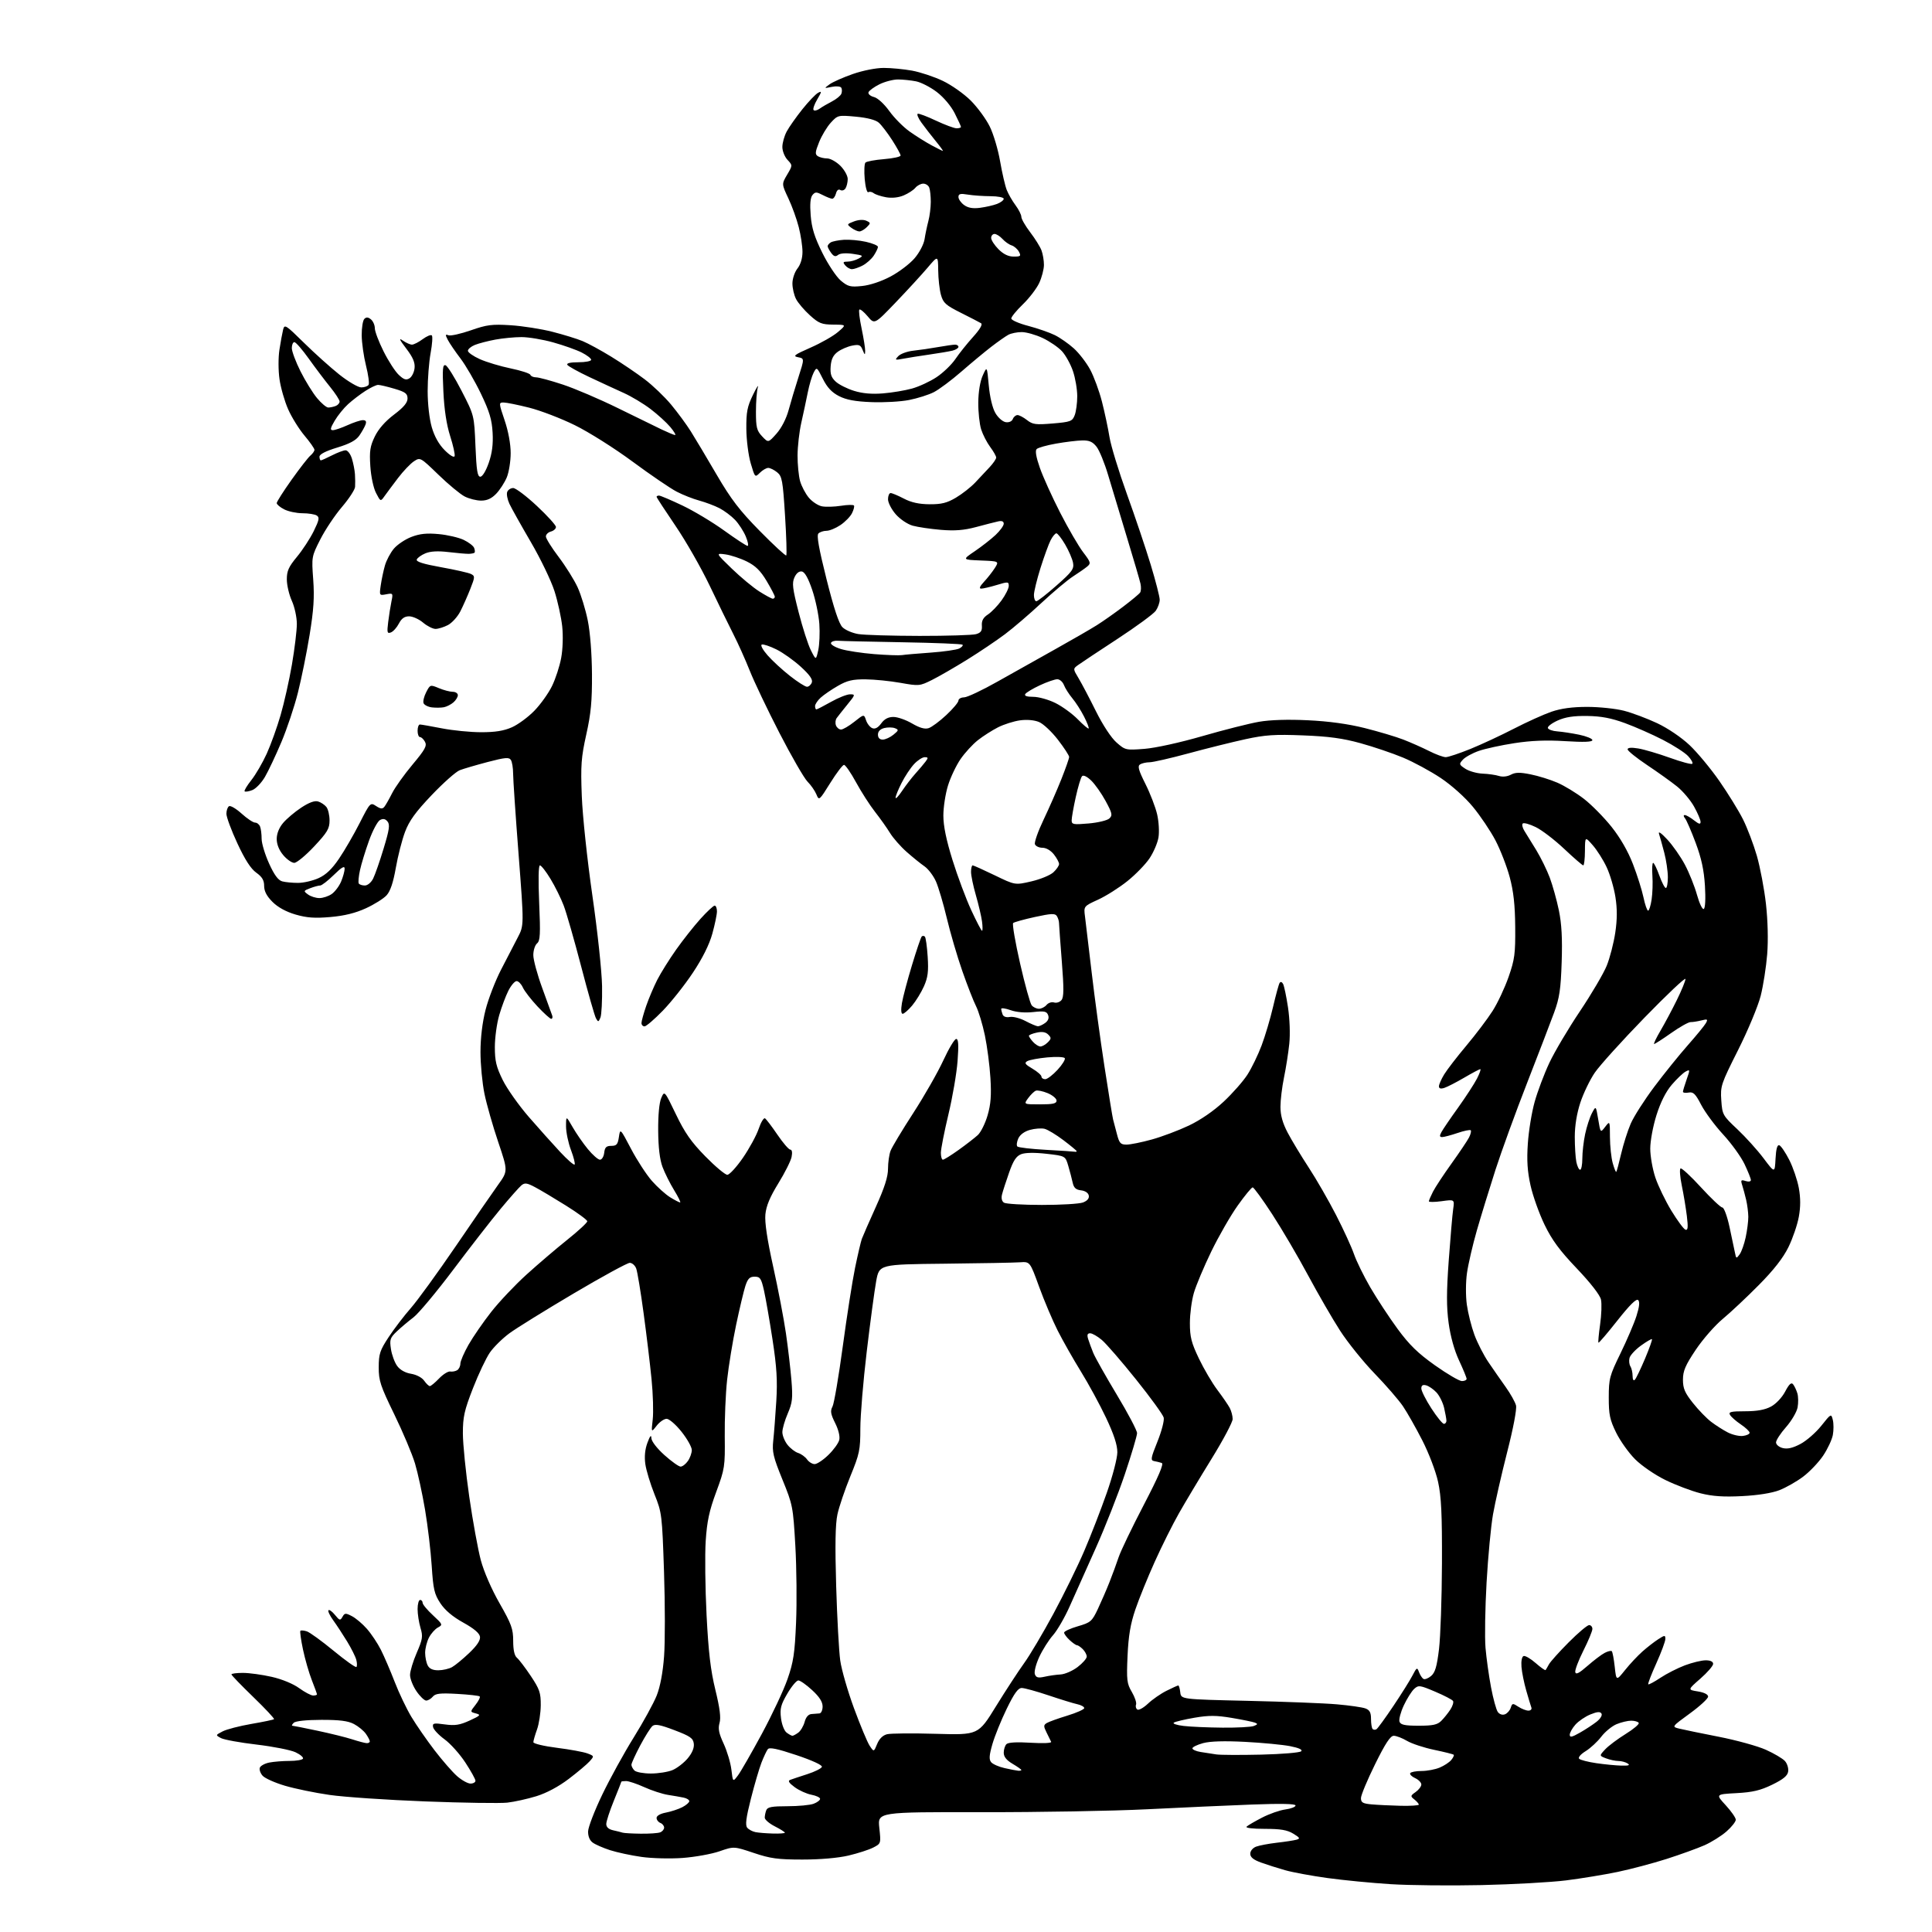 <?xml version="1.0" encoding="UTF-8" standalone="no"?>
<svg 
  version="1.1" 
  xmlns="http://www.w3.org/2000/svg" 
  xmlns:xlink="http://www.w3.org/1999/xlink" 
  xmlns:svg="http://www.w3.org/2000/svg"
  xmlns:rdf="http://www.w3.org/1999/02/22-rdf-syntax-ns#"
  xmlns:cc="http://creativecommons.org/ns#"
  xmlns:dc="http://purl.org/dc/elements/1.1/"
  viewBox="0 0 768 768"
  width="768"
  height="768"
>
<style>svg {background-color: white; }</style>"
<path stroke="none" fill="black" fill-rule="evenodd" d="M589.00,749.35C576.62,749.62 560.35,749.46 552.84,748.99C545.33,748.52 534.02,747.42 527.71,746.55C521.40,745.68 513.83,744.28 510.87,743.44C507.92,742.61 503.59,741.23 501.25,740.38C498.24,739.28 497.00,738.27 497.00,736.89C497.00,735.78 497.99,734.57 499.32,734.07C500.59,733.59 504.30,732.89 507.57,732.51C510.83,732.14 514.33,731.60 515.35,731.32C516.93,730.88 516.75,730.52 514.08,728.90C511.68,727.44 509.05,727.00 502.78,727.00C497.92,727.00 494.99,726.64 495.55,726.11C496.07,725.61 498.85,724.00 501.73,722.51C504.60,721.03 508.76,719.57 510.98,719.28C513.19,718.98 515.00,718.28 515.00,717.71C515.00,717.02 509.29,716.90 497.75,717.33C488.26,717.69 469.48,718.53 456.00,719.21C442.52,719.89 412.91,720.41 390.19,720.37C348.87,720.30 348.87,720.30 349.54,726.57C350.21,732.82 350.21,732.84 347.15,734.42C345.46,735.30 341.02,736.73 337.29,737.61C333.13,738.59 326.04,739.20 318.97,739.20C309.18,739.20 306.26,738.80 299.60,736.56C291.75,733.93 291.75,733.93 286.00,735.92C282.84,737.01 276.26,738.20 271.38,738.56C266.48,738.92 259.14,738.74 255.00,738.15C250.88,737.57 245.25,736.36 242.50,735.47C239.75,734.58 236.64,733.22 235.60,732.45C234.39,731.57 233.73,729.92 233.78,727.98C233.83,726.29 236.36,719.72 239.41,713.39C242.45,707.06 248.07,696.84 251.90,690.69C255.73,684.53 259.85,677.02 261.05,674.00C262.44,670.47 263.50,664.88 263.98,658.40C264.40,652.85 264.39,637.77 263.96,624.90C263.20,602.10 263.10,601.31 260.17,594.00C258.52,589.88 256.88,584.48 256.53,582.00C256.11,579.03 256.39,576.14 257.37,573.50C258.39,570.77 258.88,570.18 258.93,571.66C258.97,572.93 261.10,575.70 264.11,578.41C266.92,580.93 269.82,583.00 270.55,583.00C271.29,583.00 272.59,582.00 273.44,580.78C274.30,579.56 275.00,577.59 275.00,576.41C275.00,575.23 273.16,571.95 270.91,569.13C268.67,566.31 266.01,564.00 265.00,564.00C263.99,564.00 262.20,565.24 261.02,566.75C258.87,569.50 258.87,569.50 259.47,564.25C259.80,561.37 259.59,554.17 259.00,548.25C258.42,542.34 257.00,530.52 255.84,522.00C254.69,513.48 253.37,505.49 252.90,504.25C252.43,503.01 251.28,502.00 250.34,502.00C249.40,502.00 239.37,507.47 228.06,514.16C216.75,520.85 205.24,527.98 202.49,530.01C199.73,532.04 196.25,535.48 194.74,537.65C193.24,539.82 190.20,546.22 188.00,551.87C184.57,560.68 184.00,563.23 184.00,569.82C184.01,574.04 185.15,585.38 186.54,595.00C187.93,604.62 190.00,615.96 191.13,620.20C192.35,624.75 195.40,631.77 198.60,637.36C203.32,645.63 204.00,647.50 204.00,652.29C204.00,655.92 204.50,658.17 205.50,659.00C206.32,659.68 208.80,662.94 211.00,666.23C214.51,671.50 214.99,672.92 214.96,677.86C214.93,680.96 214.26,685.30 213.47,687.50C212.68,689.70 212.02,691.97 212.02,692.55C212.01,693.12 216.23,694.13 221.39,694.78C226.56,695.43 232.02,696.44 233.52,697.01C236.23,698.04 236.24,698.08 234.38,700.16C233.35,701.32 229.61,704.46 226.09,707.14C222.05,710.21 217.28,712.76 213.21,714.02C209.66,715.11 204.44,716.27 201.63,716.58C198.81,716.89 184.12,716.67 169.00,716.09C153.88,715.51 136.78,714.35 131.00,713.51C125.22,712.68 117.25,711.04 113.28,709.86C109.31,708.69 105.32,706.91 104.41,705.90C103.50,704.90 103.00,703.45 103.29,702.68C103.59,701.91 105.27,701.00 107.04,700.64C108.81,700.29 112.42,700.00 115.07,700.00C117.71,700.00 120.13,699.60 120.43,699.11C120.73,698.62 119.41,697.47 117.49,696.56C115.57,695.65 108.61,694.28 102.03,693.50C95.44,692.73 89.06,691.57 87.85,690.92C85.65,689.74 85.65,689.74 88.48,688.26C90.04,687.44 95.18,686.11 99.90,685.29C104.63,684.48 108.69,683.63 108.93,683.40C109.16,683.17 105.45,679.20 100.68,674.59C95.91,669.97 92.00,665.93 92.00,665.60C92.00,665.27 94.05,665.00 96.55,665.00C99.06,665.00 104.21,665.71 108.00,666.57C112.07,667.49 116.54,669.33 118.93,671.07C121.16,672.68 123.66,674.00 124.49,674.00C125.32,674.00 126.00,673.79 126.00,673.54C126.00,673.28 125.08,670.74 123.95,667.88C122.83,665.03 121.25,659.54 120.44,655.70C119.63,651.85 119.16,648.50 119.41,648.26C119.65,648.02 120.79,648.12 121.95,648.48C123.11,648.85 127.89,652.32 132.58,656.18C137.28,660.05 141.37,662.96 141.68,662.65C141.99,662.35 141.97,661.06 141.63,659.80C141.30,658.53 139.66,655.25 137.98,652.50C136.30,649.75 133.82,645.97 132.46,644.09C131.10,642.22 130.25,640.42 130.58,640.09C130.91,639.77 132.07,640.61 133.17,641.97C134.99,644.21 135.26,644.28 136.14,642.72C137.00,641.17 137.38,641.14 139.90,642.45C141.44,643.25 144.12,645.51 145.85,647.49C147.59,649.46 150.08,653.20 151.40,655.80C152.71,658.39 155.18,664.14 156.89,668.56C158.60,672.99 161.59,679.26 163.55,682.51C165.50,685.75 169.63,691.71 172.73,695.76C175.83,699.80 179.87,704.44 181.72,706.06C183.56,707.67 185.95,709.00 187.03,709.00C188.12,709.00 189.00,708.49 189.00,707.88C189.00,707.26 187.19,704.00 184.98,700.63C182.77,697.26 179.06,693.11 176.73,691.42C174.40,689.72 172.35,687.53 172.16,686.56C171.85,684.98 172.36,684.86 176.82,685.48C180.88,686.03 182.76,685.74 186.67,683.95C191.01,681.96 191.26,681.67 189.16,681.11C186.83,680.49 186.83,680.49 189.03,677.69C190.24,676.15 190.99,674.65 190.69,674.36C190.39,674.06 186.37,673.61 181.75,673.35C174.95,672.97 173.10,673.18 172.05,674.44C171.34,675.30 170.15,676.00 169.41,676.00C168.68,676.00 166.93,674.32 165.54,672.27C164.14,670.22 163.00,667.32 163.00,665.83C163.00,664.35 164.19,660.39 165.65,657.03C168.00,651.61 168.17,650.50 167.15,647.10C166.52,644.99 166.00,641.63 166.00,639.63C166.00,637.64 166.45,636.00 167.00,636.00C167.55,636.00 168.00,636.52 168.00,637.15C168.00,637.79 169.84,640.00 172.08,642.07C176.00,645.70 176.08,645.89 174.09,646.95C172.95,647.56 171.34,649.37 170.51,650.98C169.68,652.59 169.00,655.30 169.00,657.02C169.00,658.73 169.47,661.00 170.04,662.07C170.74,663.38 172.11,663.99 174.29,663.96C176.05,663.95 178.50,663.38 179.71,662.70C180.93,662.02 183.99,659.50 186.51,657.10C189.63,654.13 191.01,652.05 190.80,650.62C190.60,649.22 188.39,647.35 184.16,645.01C179.94,642.67 176.90,640.11 175.06,637.33C172.65,633.67 172.22,631.81 171.61,622.44C171.23,616.55 170.04,606.50 168.96,600.11C167.88,593.73 166.08,585.45 164.96,581.72C163.84,578.00 160.14,569.22 156.73,562.22C151.22,550.91 150.53,548.83 150.55,543.50C150.56,538.20 151.02,536.80 154.51,531.50C156.69,528.20 160.64,523.02 163.30,520.00C165.95,516.98 173.96,505.95 181.09,495.50C188.21,485.05 195.82,474.02 197.99,471.00C201.94,465.50 201.94,465.50 198.06,454.00C195.92,447.68 193.45,439.03 192.58,434.79C191.71,430.55 191.00,423.09 191.00,418.20C191.00,412.58 191.74,406.42 193.02,401.41C194.13,397.06 196.89,389.90 199.16,385.50C201.42,381.10 204.41,375.33 205.80,372.68C208.32,367.87 208.32,367.87 206.15,339.68C204.95,324.18 203.97,309.70 203.97,307.50C203.97,305.30 203.57,302.88 203.09,302.11C202.35,300.95 200.86,301.08 193.86,302.91C189.26,304.12 184.26,305.59 182.75,306.17C181.23,306.76 176.21,311.22 171.58,316.08C165.16,322.83 162.66,326.29 161.00,330.71C159.80,333.89 158.16,340.32 157.34,345.00C156.32,350.82 155.17,354.25 153.68,355.89C152.48,357.21 148.78,359.53 145.46,361.05C141.33,362.95 136.90,364.05 131.37,364.53C125.12,365.07 121.99,364.85 117.47,363.54C113.71,362.44 110.46,360.66 108.32,358.52C106.02,356.22 105.00,354.27 105.00,352.17C105.00,349.91 104.20,348.57 101.87,346.90C99.71,345.37 97.37,341.73 94.37,335.27C91.96,330.09 90.00,324.79 90.00,323.49C90.00,322.18 90.47,320.83 91.04,320.48C91.61,320.12 93.86,321.45 96.04,323.42C98.22,325.39 100.63,327.00 101.40,327.00C102.16,327.00 103.06,327.71 103.39,328.58C103.73,329.45 104.00,331.64 104.00,333.44C104.00,335.25 105.33,339.65 106.95,343.23C109.03,347.83 110.58,349.92 112.20,350.36C113.47,350.70 116.30,350.97 118.50,350.96C120.70,350.96 124.37,350.11 126.65,349.07C129.57,347.75 131.97,345.46 134.76,341.34C136.95,338.13 140.64,331.76 142.96,327.20C147.13,319.01 147.22,318.92 149.50,320.41C151.29,321.58 152.04,321.65 152.79,320.71C153.32,320.05 154.71,317.61 155.88,315.29C157.04,312.98 160.69,307.87 163.98,303.94C168.96,298.00 169.79,296.48 168.95,294.90C168.39,293.85 167.50,293.00 166.96,293.00C166.43,293.00 166.00,291.88 166.00,290.50C166.00,289.12 166.41,288.00 166.91,288.00C167.41,288.00 171.35,288.69 175.66,289.53C179.97,290.37 186.99,291.07 191.26,291.07C196.83,291.08 200.27,290.53 203.48,289.11C205.93,288.03 209.95,285.07 212.41,282.54C214.87,280.01 218.03,275.59 219.43,272.72C220.84,269.85 222.48,264.81 223.08,261.52C223.72,258.10 223.89,252.77 223.49,249.02C223.11,245.44 221.73,239.12 220.42,235.00C219.11,230.88 214.89,222.10 211.03,215.50C207.18,208.90 203.35,202.06 202.52,200.31C201.70,198.55 201.29,196.41 201.62,195.56C201.95,194.70 203.02,194.00 204.01,194.00C204.99,194.00 209.22,197.19 213.40,201.10C217.58,205.00 221.00,208.78 221.00,209.48C221.00,210.19 220.10,211.00 219.00,211.29C217.90,211.58 217.00,212.46 217.00,213.26C217.00,214.05 219.29,217.73 222.09,221.42C224.89,225.12 228.28,230.55 229.62,233.48C230.96,236.41 232.78,242.34 233.65,246.66C234.60,251.35 235.27,259.93 235.32,268.00C235.38,278.68 234.91,283.68 233.06,291.95C231.03,301.10 230.80,304.14 231.27,316.45C231.58,324.37 233.41,341.63 235.48,356.00C237.53,370.19 239.23,386.16 239.33,392.00C239.42,397.77 239.13,403.40 238.68,404.50C237.94,406.33 237.78,406.35 236.91,404.80C236.39,403.86 233.73,394.58 231.02,384.16C228.30,373.74 225.18,362.87 224.09,360.00C223.00,357.12 220.64,352.35 218.84,349.39C217.05,346.42 215.15,344.00 214.63,344.00C214.05,344.00 213.94,349.75 214.33,358.89C214.87,371.40 214.74,373.97 213.49,375.01C212.67,375.69 212.00,377.78 212.00,379.67C212.00,381.55 213.60,387.46 215.56,392.79C217.52,398.13 219.31,403.06 219.53,403.75C219.75,404.44 219.56,405.00 219.11,405.00C218.65,405.00 216.19,402.77 213.63,400.04C211.08,397.31 208.47,393.94 207.84,392.54C207.20,391.14 206.09,390.00 205.36,390.00C204.63,390.00 203.17,391.70 202.11,393.78C201.05,395.86 199.40,400.25 198.45,403.53C197.49,406.81 196.71,412.53 196.71,416.23C196.71,421.75 197.27,424.10 199.83,429.30C201.54,432.78 206.22,439.40 210.22,444.01C214.23,448.62 219.83,454.88 222.68,457.93C225.53,460.98 228.10,463.23 228.41,462.93C228.71,462.63 228.06,460.04 226.98,457.18C225.89,454.32 225.01,450.07 225.01,447.74C225.02,443.50 225.02,443.50 227.60,448.00C229.01,450.47 231.73,454.41 233.65,456.75C235.57,459.09 237.75,461.00 238.50,461.00C239.25,461.00 240.01,459.76 240.18,458.25C240.43,456.07 241.02,455.50 243.00,455.50C245.09,455.50 245.59,454.93 246.02,452.00C246.54,448.50 246.54,448.50 250.87,456.72C253.24,461.23 256.96,466.94 259.12,469.40C261.29,471.86 264.56,474.80 266.40,475.94C268.23,477.07 270.02,478.00 270.36,478.00C270.70,478.00 269.64,475.82 268.00,473.16C266.36,470.49 264.28,466.33 263.37,463.91C262.27,460.97 261.69,456.16 261.64,449.50C261.59,443.35 262.05,438.35 262.85,436.50C264.14,433.50 264.14,433.50 268.68,442.93C272.23,450.32 274.77,453.95 280.39,459.68C284.34,463.71 288.27,467.00 289.12,467.00C289.97,467.00 292.76,463.96 295.32,460.25C297.87,456.54 300.69,451.36 301.58,448.75C302.46,446.14 303.60,444.25 304.10,444.56C304.60,444.87 306.82,447.80 309.04,451.06C311.26,454.33 313.56,457.00 314.16,457.00C314.83,457.00 315.03,458.12 314.67,459.90C314.35,461.50 311.98,466.22 309.40,470.40C306.05,475.84 304.58,479.36 304.25,482.75C303.95,485.95 304.97,492.74 307.35,503.50C309.30,512.30 311.58,524.23 312.42,530.00C313.25,535.77 314.24,544.19 314.61,548.71C315.19,555.82 314.99,557.58 313.14,561.90C311.96,564.63 311.00,567.96 311.00,569.30C311.00,570.64 311.91,572.89 313.03,574.31C314.14,575.72 316.05,577.20 317.28,577.58C318.50,577.97 320.09,579.12 320.81,580.14C321.53,581.16 322.89,582.00 323.84,582.00C324.78,582.00 327.24,580.37 329.29,578.37C331.35,576.38 333.29,573.70 333.61,572.42C333.96,571.01 333.33,568.38 331.99,565.69C330.19,562.10 330.00,560.88 330.93,559.14C331.56,557.96 333.40,547.18 335.02,535.19C336.64,523.19 338.84,509.13 339.91,503.94C340.98,498.75 342.19,493.60 342.58,492.50C342.98,491.40 345.49,485.67 348.15,479.78C351.62,472.10 353.00,467.79 353.00,464.59C353.00,462.14 353.45,458.94 354.01,457.48C354.56,456.02 358.63,449.24 363.05,442.43C367.47,435.61 372.84,426.19 374.99,421.51C377.15,416.83 379.45,413.00 380.10,413.00C380.99,413.00 381.13,415.27 380.65,421.75C380.30,426.56 378.66,436.12 377.01,443.00C375.37,449.88 374.02,456.74 374.01,458.25C374.01,459.76 374.37,461.00 374.82,461.00C375.27,461.00 378.08,459.25 381.07,457.11C384.06,454.97 387.49,452.31 388.70,451.20C389.90,450.09 391.65,446.57 392.58,443.37C393.86,438.98 394.13,435.37 393.71,428.53C393.41,423.56 392.41,415.92 391.50,411.55C390.58,407.18 389.01,401.99 388.01,400.01C387.00,398.04 384.53,391.72 382.52,385.96C380.51,380.21 377.75,370.78 376.38,365.01C375.01,359.25 373.06,352.67 372.06,350.40C371.05,348.13 369.00,345.42 367.50,344.38C366.00,343.35 362.80,340.76 360.39,338.63C357.98,336.50 355.02,333.12 353.80,331.13C352.58,329.13 349.89,325.34 347.82,322.70C345.75,320.06 342.36,314.77 340.28,310.96C338.20,307.14 336.05,304.03 335.50,304.05C334.95,304.07 332.50,307.30 330.05,311.23C325.68,318.24 325.58,318.33 324.54,315.80C323.96,314.38 322.37,312.08 320.99,310.70C319.62,309.31 314.60,300.60 309.83,291.34C305.06,282.08 299.76,270.95 298.04,266.61C296.32,262.28 293.39,255.75 291.53,252.11C289.68,248.48 285.43,239.77 282.09,232.77C278.75,225.78 272.64,215.08 268.51,209.01C264.38,202.94 261.00,197.76 261.00,197.49C261.00,197.22 261.44,197.00 261.98,197.00C262.52,197.00 266.68,198.77 271.23,200.93C275.78,203.09 283.28,207.59 287.90,210.93C292.53,214.27 296.70,217.00 297.17,217.00C297.64,217.00 297.32,215.31 296.46,213.25C295.60,211.19 293.68,208.22 292.20,206.66C290.71,205.10 287.92,203.01 285.99,202.01C284.07,201.02 280.47,199.67 278.01,199.00C275.55,198.34 271.50,196.75 269.02,195.46C266.53,194.18 258.65,188.81 251.50,183.53C244.29,178.20 234.05,171.74 228.50,169.02C223.00,166.31 214.83,163.18 210.33,162.05C205.84,160.92 201.27,160.00 200.18,160.00C198.24,160.00 198.25,160.16 200.60,167.10C202.07,171.43 203.00,176.50 203.00,180.13C203.00,183.39 202.30,187.74 201.45,189.78C200.59,191.83 198.71,194.74 197.26,196.25C195.41,198.18 193.63,199.00 191.26,199.00C189.41,199.00 186.46,198.26 184.70,197.35C182.94,196.44 178.25,192.56 174.28,188.71C167.11,181.77 167.05,181.74 164.54,183.38C163.16,184.29 160.33,187.25 158.26,189.97C156.19,192.68 153.78,195.93 152.89,197.17C151.28,199.44 151.28,199.44 149.48,195.97C148.45,193.99 147.48,189.43 147.21,185.33C146.82,179.32 147.11,177.40 148.99,173.52C150.44,170.53 153.14,167.45 156.62,164.82C160.44,161.94 162.00,160.08 162.00,158.42C162.00,156.46 161.15,155.82 156.82,154.54C153.97,153.69 151.03,153.00 150.30,153.00C149.56,153.00 147.28,154.08 145.23,155.41C143.18,156.73 140.09,159.09 138.37,160.66C136.65,162.22 134.25,165.19 133.04,167.25C131.29,170.22 131.14,171.00 132.31,171.00C133.12,171.00 135.74,170.11 138.14,169.02C140.54,167.93 143.27,167.03 144.22,167.02C145.43,167.01 145.75,167.51 145.31,168.75C144.96,169.71 143.85,171.69 142.84,173.15C141.53,175.05 139.00,176.41 134.00,177.93C129.47,179.31 127.00,180.58 127.00,181.53C127.00,182.34 127.24,183.00 127.54,183.00C127.84,183.00 129.84,182.10 132.00,181.00C134.16,179.90 136.58,179.00 137.38,179.00C138.19,179.00 139.31,180.46 139.87,182.25C140.43,184.04 140.99,186.85 141.10,188.50C141.21,190.15 141.23,192.42 141.15,193.54C141.07,194.67 138.71,198.27 135.92,201.54C133.12,204.82 129.26,210.60 127.34,214.39C123.87,221.21 123.84,221.37 124.51,230.39C125.02,237.43 124.70,242.44 123.07,252.40C121.91,259.50 119.81,269.85 118.41,275.40C117.01,280.96 114.06,289.77 111.85,295.00C109.64,300.23 106.71,306.44 105.34,308.80C103.97,311.17 101.70,313.54 100.29,314.08C98.88,314.62 97.51,314.84 97.24,314.57C96.98,314.31 98.18,312.30 99.91,310.11C101.65,307.92 104.40,303.19 106.03,299.60C107.66,296.01 110.14,289.12 111.54,284.28C112.95,279.45 114.98,270.39 116.05,264.15C117.12,257.91 118.00,250.65 118.00,248.01C118.00,245.37 117.11,241.26 116.02,238.86C114.93,236.46 114.03,232.64 114.02,230.36C114.00,226.97 114.74,225.33 118.03,221.36C120.25,218.69 123.25,214.10 124.70,211.16C126.88,206.72 127.09,205.67 125.91,204.92C125.14,204.43 122.57,204.02 120.20,204.02C117.84,204.01 114.57,203.31 112.95,202.47C111.33,201.64 110.00,200.52 110.00,199.99C110.00,199.46 112.66,195.28 115.91,190.71C119.16,186.14 122.53,181.80 123.41,181.08C124.28,180.35 125.00,179.33 125.00,178.81C125.00,178.29 123.22,175.75 121.06,173.18C118.89,170.61 115.95,165.89 114.54,162.69C113.13,159.50 111.58,154.10 111.10,150.69C110.60,147.20 110.60,142.09 111.08,139.00C111.55,135.97 112.20,132.41 112.53,131.08C113.09,128.80 113.54,129.08 120.81,136.24C125.04,140.41 131.39,146.11 134.91,148.91C138.44,151.71 142.35,154.00 143.60,154.00C144.86,154.00 146.17,153.54 146.52,152.97C146.87,152.41 146.41,148.97 145.49,145.33C144.58,141.69 143.81,136.27 143.78,133.29C143.76,130.30 144.23,127.37 144.83,126.77C145.61,125.99 146.34,126.04 147.46,126.96C148.31,127.67 149.00,129.25 149.00,130.49C149.00,131.72 150.56,135.85 152.47,139.66C154.37,143.47 157.09,147.68 158.51,149.01C160.54,150.92 161.45,151.21 162.79,150.37C163.73,149.78 164.64,147.95 164.80,146.29C165.02,144.09 164.14,142.03 161.47,138.53C158.76,134.98 158.42,134.18 160.14,135.39C161.41,136.27 163.04,137.00 163.76,137.00C164.49,137.00 166.41,136.02 168.03,134.82C169.65,133.62 171.28,132.95 171.66,133.33C172.04,133.70 171.82,136.87 171.17,140.37C170.53,143.87 170.00,150.66 170.00,155.46C170.00,160.60 170.68,166.52 171.64,169.84C172.72,173.55 174.49,176.69 176.80,178.99C178.86,181.05 180.49,182.01 180.72,181.32C180.94,180.67 180.14,177.07 178.94,173.32C177.50,168.82 176.59,162.80 176.25,155.62C175.82,146.64 175.97,144.82 177.12,145.20C177.88,145.46 180.75,150.04 183.50,155.39C188.50,165.11 188.50,165.11 189.00,177.31C189.40,187.00 189.79,189.50 190.93,189.50C191.77,189.50 193.16,187.22 194.28,184.00C195.63,180.11 196.08,176.59 195.82,171.97C195.53,166.79 194.57,163.57 191.16,156.47C188.79,151.54 185.14,145.25 183.05,142.50C180.96,139.75 178.69,136.42 178.01,135.10C176.95,133.04 176.99,132.78 178.29,133.28C179.13,133.60 183.12,132.71 187.16,131.31C193.56,129.07 195.59,128.82 203.02,129.29C207.71,129.59 215.16,130.76 219.59,131.89C224.01,133.02 229.40,134.68 231.57,135.58C233.73,136.47 238.88,139.27 243.00,141.80C247.12,144.33 253.10,148.37 256.28,150.79C259.47,153.20 264.19,157.72 266.78,160.84C269.38,163.97 272.91,168.77 274.63,171.51C276.35,174.25 280.97,181.99 284.89,188.71C290.61,198.50 294.00,202.92 302.04,211.09C307.55,216.69 312.28,221.05 312.55,220.79C312.81,220.52 312.60,213.37 312.06,204.90C311.18,190.98 310.88,189.33 308.93,187.75C307.75,186.79 306.15,186.00 305.39,186.00C304.63,186.00 303.12,186.88 302.05,187.95C300.13,189.87 300.09,189.84 298.43,184.20C297.50,181.06 296.72,174.90 296.68,170.50C296.63,163.78 297.05,161.62 299.30,157.00C300.77,153.97 301.65,152.62 301.24,154.00C300.83,155.38 300.50,159.73 300.50,163.67C300.50,169.91 300.82,171.18 302.95,173.45C305.40,176.05 305.40,176.05 308.67,172.38C310.63,170.17 312.55,166.45 313.46,163.10C314.29,160.02 316.06,154.12 317.38,150.00C319.79,142.50 319.79,142.50 317.23,142.00C315.04,141.57 315.76,141.02 322.18,138.20C326.31,136.39 331.22,133.60 333.09,131.99C336.50,129.08 336.50,129.08 331.25,129.04C326.64,129.00 325.51,128.56 321.94,125.33C319.70,123.30 317.22,120.40 316.44,118.87C315.65,117.35 315.00,114.56 315.00,112.68C315.00,110.78 315.89,108.14 317.00,106.73C318.25,105.14 319.00,102.67 319.00,100.14C319.00,97.92 318.34,93.49 317.52,90.30C316.71,87.11 314.85,81.95 313.38,78.83C310.71,73.16 310.71,73.16 312.90,69.44C315.09,65.73 315.09,65.73 313.05,63.55C311.92,62.35 311.00,60.04 311.00,58.42C311.00,56.80 311.79,54.01 312.75,52.23C313.71,50.45 316.51,46.49 318.96,43.42C321.42,40.35 324.22,37.42 325.19,36.90C326.74,36.07 326.70,36.39 324.86,39.52C323.70,41.48 323.05,43.39 323.42,43.76C323.79,44.13 324.86,43.88 325.80,43.21C326.73,42.54 328.94,41.24 330.71,40.33C332.47,39.42 334.16,38.03 334.46,37.25C334.76,36.46 334.74,35.38 334.41,34.85C334.08,34.32 332.39,34.17 330.65,34.53C327.51,35.17 327.51,35.17 329.76,33.52C331.01,32.61 335.16,30.77 338.99,29.43C343.01,28.03 348.22,27.00 351.30,27.00C354.23,27.00 359.30,27.49 362.57,28.08C365.83,28.68 371.32,30.50 374.76,32.14C378.20,33.77 383.22,37.31 385.91,40.00C388.60,42.70 392.00,47.34 393.46,50.33C394.93,53.32 396.77,59.53 397.56,64.13C398.36,68.74 399.54,73.85 400.19,75.50C400.84,77.15 402.42,79.89 403.69,81.59C404.96,83.30 406.00,85.37 406.00,86.20C406.00,87.03 407.58,89.78 409.50,92.30C411.43,94.83 413.46,98.07 414.00,99.51C414.55,100.95 414.99,103.56 414.98,105.32C414.97,107.07 414.12,110.30 413.10,112.50C412.07,114.70 409.16,118.51 406.62,120.96C404.08,123.41 402.00,125.95 402.00,126.60C402.00,127.25 405.04,128.58 408.75,129.55C412.46,130.53 417.21,132.18 419.30,133.21C421.38,134.24 424.79,136.62 426.86,138.49C428.93,140.36 431.84,144.13 433.33,146.87C434.82,149.61 436.94,155.36 438.04,159.65C439.14,163.94 440.48,170.27 441.04,173.72C441.59,177.17 444.71,187.38 447.97,196.42C451.24,205.46 455.50,218.12 457.45,224.56C459.40,230.99 461.00,237.22 461.00,238.40C461.00,239.59 460.29,241.56 459.43,242.80C458.56,244.03 451.70,249.07 444.18,253.99C436.66,258.91 429.60,263.59 428.50,264.40C426.51,265.86 426.51,265.88 428.79,269.68C430.04,271.78 433.15,277.67 435.68,282.78C438.42,288.28 441.74,293.32 443.84,295.16C447.30,298.20 447.54,298.25 454.94,297.68C459.31,297.34 469.05,295.20 478.00,292.61C486.52,290.14 496.64,287.59 500.47,286.92C504.92,286.15 511.98,285.93 519.97,286.32C528.24,286.71 535.90,287.77 542.50,289.42C548.00,290.80 554.91,292.86 557.85,294.00C560.79,295.14 565.39,297.18 568.07,298.53C570.74,299.89 573.74,300.99 574.72,300.98C575.70,300.97 580.10,299.50 584.50,297.72C588.90,295.93 596.68,292.31 601.79,289.67C606.90,287.03 613.61,284.00 616.70,282.93C620.55,281.61 625.02,281.00 630.95,281.00C635.69,281.00 642.26,281.69 645.54,282.53C648.82,283.37 654.77,285.61 658.77,287.49C663.02,289.50 668.35,293.11 671.64,296.21C674.72,299.12 680.06,305.55 683.50,310.50C686.94,315.45 691.16,322.29 692.87,325.70C694.58,329.12 697.06,335.64 698.38,340.20C699.69,344.77 701.32,353.36 701.99,359.30C702.73,365.91 702.93,373.67 702.49,379.30C702.09,384.36 700.92,391.83 699.89,395.90C698.85,399.97 694.82,409.64 690.92,417.40C684.12,430.92 683.85,431.74 684.24,437.39C684.64,443.11 684.82,443.45 690.62,448.89C693.90,451.98 698.59,457.17 701.04,460.43C705.50,466.37 705.50,466.37 705.80,460.62C706.01,456.70 706.49,454.99 707.30,455.26C707.96,455.48 709.74,458.10 711.26,461.08C712.77,464.06 714.48,469.09 715.06,472.25C715.78,476.25 715.78,479.75 715.05,483.75C714.47,486.91 712.62,492.32 710.93,495.76C708.84,500.03 705.11,504.81 699.18,510.80C694.41,515.63 687.95,521.69 684.83,524.28C681.71,526.86 676.87,532.40 674.08,536.57C669.95,542.75 669.00,544.96 669.00,548.45C669.00,551.94 669.74,553.66 672.98,557.73C675.16,560.48 678.43,563.85 680.23,565.21C682.03,566.58 684.99,568.47 686.82,569.41C688.64,570.35 691.34,570.98 692.82,570.81C694.29,570.64 695.50,570.07 695.50,569.54C695.50,569.01 693.93,567.52 692.00,566.22C690.08,564.93 688.14,563.22 687.70,562.43C687.04,561.25 688.09,561.00 693.72,561.00C698.44,561.00 701.59,560.43 703.99,559.14C705.98,558.08 708.38,555.54 709.63,553.17C711.21,550.17 712.07,549.39 712.78,550.28C713.32,550.95 714.08,552.55 714.47,553.84C714.87,555.12 714.91,557.66 714.57,559.47C714.23,561.29 712.16,564.81 709.98,567.29C707.79,569.77 706.00,572.52 706.00,573.38C706.00,574.26 707.19,575.26 708.68,575.63C710.55,576.10 712.67,575.61 715.72,573.99C718.12,572.72 721.85,569.46 724.00,566.76C727.88,561.89 727.93,561.87 728.57,564.43C728.93,565.85 728.93,568.56 728.58,570.44C728.22,572.33 726.49,576.03 724.72,578.66C722.95,581.29 719.38,585.04 716.79,586.99C714.19,588.95 709.92,591.37 707.29,592.39C704.32,593.53 698.70,594.42 692.49,594.73C685.15,595.11 680.76,594.81 675.99,593.61C672.42,592.71 666.15,590.34 662.05,588.34C657.86,586.29 652.58,582.67 649.99,580.08C647.45,577.55 644.06,572.78 642.44,569.49C639.93,564.37 639.50,562.34 639.51,555.50C639.52,548.03 639.83,546.87 644.16,538.00C646.71,532.77 649.57,526.10 650.51,523.16C651.67,519.52 651.89,517.49 651.20,516.80C650.50,516.10 647.87,518.69 642.95,524.92C638.98,529.95 635.59,533.92 635.41,533.74C635.23,533.57 635.53,530.30 636.07,526.48C636.61,522.66 636.77,518.21 636.41,516.59C636.01,514.79 632.29,510.00 626.81,504.24C619.97,497.07 616.93,492.94 613.97,486.82C611.84,482.40 609.33,475.39 608.41,471.22C607.16,465.61 606.88,461.30 607.34,454.57C607.67,449.58 608.89,442.12 610.05,438.00C611.20,433.88 613.83,426.90 615.89,422.50C617.96,418.10 623.42,408.88 628.04,402.00C632.65,395.12 637.45,386.97 638.70,383.88C639.95,380.79 641.47,374.89 642.09,370.77C642.88,365.46 642.90,361.35 642.16,356.62C641.59,352.95 640.02,347.60 638.67,344.73C637.33,341.85 634.84,337.93 633.15,336.00C630.08,332.50 630.08,332.50 630.04,338.25C630.02,341.41 629.72,344.00 629.37,344.00C629.03,344.00 625.62,341.05 621.80,337.45C617.99,333.85 612.88,329.94 610.45,328.77C608.03,327.59 605.71,326.95 605.31,327.36C604.91,327.76 605.21,329.08 605.98,330.30C606.76,331.51 608.88,334.95 610.69,337.94C612.51,340.93 614.93,345.87 616.07,348.91C617.20,351.95 618.83,357.79 619.68,361.90C620.78,367.25 621.10,373.06 620.79,382.43C620.43,393.26 619.92,396.70 617.79,402.50C616.38,406.35 611.54,418.95 607.04,430.50C602.53,442.05 596.88,457.57 594.48,465.00C592.09,472.43 588.76,483.26 587.08,489.08C585.41,494.90 583.64,502.55 583.14,506.08C582.63,509.72 582.61,515.16 583.09,518.63C583.56,522.00 584.92,527.40 586.11,530.63C587.31,533.86 589.81,538.75 591.68,541.50C593.55,544.25 596.64,548.70 598.55,551.38C600.46,554.06 602.30,557.35 602.64,558.68C603.00,560.12 601.56,567.73 599.11,577.30C596.84,586.21 594.31,597.33 593.49,602.00C592.67,606.67 591.52,618.83 590.94,629.00C590.36,639.17 590.17,650.88 590.51,655.00C590.86,659.12 591.85,666.21 592.71,670.74C593.57,675.28 594.78,679.69 595.41,680.55C596.09,681.47 597.24,681.85 598.24,681.46C599.17,681.11 600.20,679.93 600.55,678.85C601.13,677.02 601.34,676.99 603.55,678.44C604.86,679.30 606.67,680.00 607.57,680.00C608.48,680.00 609.00,679.44 608.74,678.75C608.48,678.06 607.56,675.02 606.70,672.00C605.83,668.98 604.98,664.75 604.81,662.61C604.63,660.30 604.97,658.54 605.66,658.30C606.29,658.08 608.44,659.33 610.44,661.08C612.43,662.83 614.21,664.09 614.39,663.88C614.56,663.67 615.16,662.65 615.72,661.61C616.28,660.57 619.81,656.64 623.57,652.86C627.32,649.09 630.98,646.00 631.70,646.00C632.41,646.00 633.00,646.69 633.00,647.52C633.00,648.36 631.40,652.23 629.44,656.11C627.49,660.00 626.02,663.86 626.19,664.69C626.42,665.80 627.71,665.14 631.00,662.26C633.48,660.09 636.55,657.75 637.84,657.07C639.12,656.39 640.42,656.08 640.71,656.38C641.01,656.68 641.54,659.46 641.88,662.57C642.50,668.22 642.50,668.22 645.99,663.87C647.91,661.47 651.01,658.16 652.88,656.51C654.74,654.85 657.56,652.67 659.13,651.65C661.80,649.93 662.00,649.93 662.00,651.53C662.00,652.47 660.38,656.83 658.41,661.20C656.43,665.57 654.99,669.33 655.20,669.54C655.41,669.75 657.59,668.59 660.04,666.95C662.49,665.32 666.88,663.09 669.79,661.99C672.70,660.90 676.41,660.00 678.04,660.00C679.93,660.00 681.00,660.51 681.00,661.42C681.00,662.20 678.72,664.84 675.93,667.28C670.85,671.72 670.85,671.72 674.93,672.37C677.45,672.78 679.00,673.56 679.00,674.43C679.00,675.21 675.74,678.22 671.75,681.12C664.50,686.41 664.50,686.41 667.50,687.15C669.15,687.56 676.24,689.02 683.24,690.39C690.25,691.76 698.67,694.09 701.94,695.55C705.22,697.02 708.63,699.04 709.53,700.03C710.43,701.02 711.01,702.88 710.83,704.17C710.59,705.89 708.94,707.26 704.50,709.43C699.79,711.72 696.73,712.45 690.24,712.80C681.98,713.25 681.98,713.25 685.99,717.60C688.19,720.00 690.00,722.59 690.00,723.37C690.00,724.15 688.34,726.25 686.30,728.04C684.27,729.82 680.33,732.29 677.55,733.52C674.77,734.74 668.01,737.19 662.52,738.95C657.03,740.70 648.25,743.03 643.02,744.12C637.78,745.21 628.55,746.73 622.50,747.49C616.45,748.24 601.38,749.08 589.00,749.35zM254.67,728.92C258.06,728.96 261.55,728.73 262.42,728.39C263.29,728.06 264.00,727.21 264.00,726.50C264.00,725.79 263.32,724.95 262.50,724.64C261.68,724.32 261.00,723.42 261.00,722.64C261.00,721.80 262.50,720.94 264.72,720.53C266.76,720.14 269.68,719.18 271.22,718.39C272.75,717.60 274.00,716.52 274.00,715.99C274.00,715.47 272.99,714.83 271.75,714.58C270.51,714.32 267.70,713.83 265.50,713.49C263.30,713.14 259.08,711.77 256.13,710.43C253.18,709.09 249.91,708.00 248.88,708.00C247.85,708.00 247.00,708.11 247.00,708.25C246.99,708.39 245.64,711.81 244.00,715.85C242.35,719.90 241.00,724.05 241.00,725.08C241.00,726.32 241.94,727.17 243.75,727.57C245.26,727.90 246.95,728.33 247.50,728.51C248.05,728.69 251.28,728.88 254.67,728.92zM307.25,728.86C309.86,728.94 312.00,728.78 312.00,728.52C312.00,728.26 310.20,727.12 308.00,726.00C305.80,724.88 304.00,723.33 304.00,722.56C304.00,721.79 304.27,720.45 304.61,719.58C305.09,718.33 306.83,718.00 313.04,718.00C317.35,718.00 322.02,717.56 323.43,717.02C324.85,716.49 326.00,715.61 326.00,715.07C326.00,714.53 324.45,713.80 322.56,713.44C320.67,713.09 317.67,711.73 315.90,710.43C313.62,708.75 313.10,707.90 314.09,707.53C314.87,707.24 317.94,706.21 320.93,705.25C323.91,704.29 326.52,702.98 326.72,702.35C326.95,701.67 322.84,699.78 316.60,697.69C308.88,695.11 305.86,694.49 305.21,695.34C304.72,695.98 303.59,698.38 302.69,700.69C301.80,702.99 299.91,709.44 298.49,715.03C296.56,722.64 296.20,725.53 297.03,726.54C297.64,727.28 299.13,728.07 300.32,728.30C301.52,728.54 304.64,728.79 307.25,728.86zM556.75,717.83C560.74,717.92 564.00,717.71 564.00,717.36C564.00,717.01 563.21,716.10 562.25,715.33C560.60,714.03 560.63,713.85 562.75,712.35C563.99,711.47 565.00,710.13 565.00,709.36C565.00,708.59 563.89,707.45 562.53,706.83C561.17,706.21 560.30,705.32 560.59,704.85C560.88,704.38 562.91,704.00 565.09,704.00C567.28,704.00 570.51,703.39 572.28,702.65C574.05,701.92 576.13,700.55 576.89,699.63C577.66,698.71 578.10,697.76 577.87,697.54C577.64,697.31 574.15,696.43 570.11,695.59C566.07,694.75 561.22,693.15 559.32,692.03C557.43,690.91 555.06,690.00 554.04,690.00C552.69,690.00 550.71,693.01 546.60,701.34C543.52,707.58 541.00,713.63 541.00,714.78C541.00,716.53 541.72,716.95 545.25,717.27C547.59,717.48 552.76,717.73 556.75,717.83zM293.39,705.69C294.52,704.17 298.77,696.76 302.85,689.22C306.92,681.67 311.51,671.90 313.04,667.50C315.40,660.73 315.93,657.27 316.45,645.00C316.79,637.02 316.66,623.30 316.16,614.50C315.27,598.95 315.13,598.21 311.03,588.16C307.37,579.16 306.89,577.15 307.38,572.66C307.69,569.82 308.23,562.77 308.59,557.00C309.09,548.77 308.77,543.48 307.09,532.50C305.91,524.80 304.38,516.02 303.70,513.00C302.60,508.15 302.16,507.50 299.98,507.50C298.02,507.50 297.26,508.26 296.31,511.15C295.65,513.16 293.99,520.14 292.62,526.65C291.25,533.17 289.64,543.00 289.04,548.50C288.44,554.00 288.02,564.13 288.10,571.00C288.24,583.01 288.10,583.88 284.72,593.04C281.94,600.54 281.05,604.70 280.53,612.54C280.17,618.02 280.33,631.27 280.87,642.00C281.63,656.81 282.47,663.96 284.37,671.74C286.15,679.02 286.63,682.82 286.03,684.90C285.38,687.15 285.76,689.05 287.67,693.16C289.03,696.10 290.41,700.74 290.74,703.47C291.33,708.44 291.33,708.44 293.39,705.69zM258.73,705.00C261.66,705.00 265.53,704.39 267.33,703.64C269.12,702.89 271.83,700.80 273.35,699.00C275.14,696.87 276.00,694.82 275.80,693.15C275.54,690.97 274.41,690.17 268.12,687.78C262.48,685.63 260.42,685.23 259.38,686.10C258.62,686.73 256.43,690.21 254.50,693.84C252.58,697.47 251.00,700.92 251.00,701.52C251.00,702.11 251.54,703.14 252.20,703.80C252.86,704.46 255.80,705.00 258.73,705.00zM404.75,703.89C405.44,703.95 406.00,703.82 406.00,703.60C406.00,703.38 404.43,702.27 402.50,701.13C400.09,699.71 399.00,698.34 399.00,696.73C399.00,695.45 399.49,693.91 400.08,693.32C400.78,692.62 404.21,692.42 409.72,692.77C414.63,693.07 418.09,692.92 417.85,692.40C417.62,691.90 416.80,690.23 416.02,688.68C414.80,686.24 414.81,685.74 416.06,684.96C416.85,684.46 420.54,683.13 424.25,682.00C427.96,680.87 431.00,679.51 431.00,678.99C431.00,678.47 429.76,677.77 428.25,677.45C426.74,677.13 421.58,675.54 416.80,673.93C412.01,672.32 407.22,671.00 406.15,671.00C404.71,671.00 403.18,673.12 400.19,679.25C397.98,683.79 395.42,690.11 394.50,693.30C393.21,697.77 393.10,699.41 394.00,700.50C394.65,701.28 397.05,702.34 399.34,702.85C401.63,703.37 404.06,703.83 404.75,703.89zM644.50,701.86C647.42,701.94 648.10,701.71 647.00,701.00C646.17,700.47 644.52,700.02 643.32,700.02C642.11,700.01 639.91,699.54 638.42,698.97C635.71,697.94 635.71,697.94 638.10,695.38C639.42,693.97 643.08,691.23 646.23,689.28C649.38,687.33 651.72,685.35 651.42,684.87C651.12,684.39 649.77,684.00 648.41,684.00C647.05,684.00 644.43,684.63 642.60,685.39C640.76,686.16 638.03,688.40 636.52,690.38C635.02,692.35 632.23,694.93 630.32,696.11C628.31,697.36 627.23,698.63 627.74,699.14C628.23,699.63 631.30,700.41 634.56,700.89C637.83,701.37 642.30,701.80 644.50,701.86zM501.38,697.49C509.56,697.30 516.70,696.70 517.24,696.16C517.87,695.53 516.35,694.82 512.86,694.13C509.91,693.55 501.88,692.78 495.00,692.42C486.71,691.99 481.07,692.16 478.25,692.92C475.91,693.56 474.00,694.49 474.00,694.99C474.00,695.50 475.46,696.15 477.25,696.44C479.04,696.73 481.85,697.17 483.50,697.41C485.15,697.65 493.20,697.68 501.38,697.49zM348.68,693.26C349.52,691.19 350.92,689.81 352.60,689.39C354.04,689.02 362.79,688.95 372.05,689.22C388.89,689.70 388.89,689.70 395.94,678.24C399.83,671.94 404.85,664.25 407.10,661.14C409.35,658.04 414.59,649.20 418.75,641.50C422.90,633.80 428.42,622.55 431.01,616.50C433.61,610.45 437.63,600.10 439.94,593.50C442.30,586.78 444.15,579.65 444.16,577.29C444.16,574.36 442.79,570.19 439.66,563.56C437.18,558.32 432.68,550.06 429.67,545.19C426.66,540.32 422.51,533.00 420.44,528.92C418.38,524.84 415.06,517.00 413.06,511.50C409.43,501.50 409.43,501.50 405.46,501.78C403.28,501.94 389.80,502.19 375.50,502.34C349.51,502.61 349.51,502.61 348.29,509.31C347.62,513.00 345.93,525.58 344.54,537.27C343.14,548.97 342.00,562.72 342.00,567.83C342.00,576.37 341.68,577.92 338.04,586.81C335.86,592.14 333.54,598.98 332.89,602.00C332.06,605.89 331.91,614.24 332.39,630.47C332.76,643.11 333.50,656.44 334.01,660.10C334.53,663.77 336.99,672.30 339.48,679.06C341.97,685.82 344.76,692.51 345.68,693.92C347.36,696.48 347.36,696.48 348.68,693.26zM145.75,692.93C146.44,692.97 147.00,692.65 147.00,692.22C147.00,691.79 146.30,690.44 145.44,689.22C144.58,687.99 142.44,686.24 140.69,685.32C138.33,684.08 134.96,683.65 127.70,683.67C121.68,683.69 117.46,684.14 116.75,684.85C116.12,685.48 115.87,686.00 116.19,686.00C116.51,686.00 120.99,686.89 126.14,687.98C131.29,689.07 137.53,690.61 140.00,691.41C142.47,692.21 145.06,692.90 145.75,692.93zM628.01,688.78C630.22,687.53 633.22,685.56 634.67,684.42C636.20,683.22 637.02,681.84 636.61,681.17C636.08,680.32 634.93,680.41 632.20,681.52C630.16,682.35 627.49,684.17 626.25,685.57C625.01,686.97 624.00,688.77 624.00,689.59C624.00,690.75 624.84,690.58 628.01,688.78zM315.00,690.00C315.34,690.00 316.39,689.44 317.33,688.75C318.27,688.06 319.40,686.15 319.85,684.50C320.36,682.58 321.34,681.45 322.58,681.36C323.63,681.28 325.06,681.16 325.75,681.11C326.44,681.05 327.00,679.81 327.00,678.35C327.00,676.51 325.71,674.50 322.83,671.85C320.54,669.73 318.08,668.00 317.35,668.00C316.63,668.00 314.66,670.36 312.97,673.25C310.38,677.68 309.99,679.20 310.46,683.00C310.77,685.52 311.75,688.05 312.70,688.75C313.62,689.44 314.66,690.00 315.00,690.00zM547.16,687.40C547.65,687.10 550.67,682.95 553.87,678.18C557.08,673.40 560.51,667.93 561.49,666.02C563.17,662.78 563.34,662.69 564.07,664.67C564.51,665.84 565.29,667.06 565.83,667.39C566.36,667.72 567.73,667.20 568.87,666.24C570.49,664.88 571.18,662.53 572.03,655.54C572.62,650.61 573.15,635.31 573.20,621.54C573.27,601.85 572.94,594.91 571.66,589.07C570.75,584.89 568.00,577.68 565.39,572.57C562.84,567.58 559.38,561.48 557.70,559.00C556.02,556.52 550.95,550.67 546.43,546.00C541.91,541.33 535.75,533.67 532.73,529.00C529.71,524.33 523.99,514.42 520.00,507.00C516.02,499.57 509.61,488.66 505.77,482.75C501.93,476.84 498.41,472.00 497.96,472.00C497.51,472.00 494.82,475.26 491.99,479.25C489.15,483.24 484.44,491.45 481.50,497.50C478.57,503.55 475.46,510.94 474.59,513.93C473.71,516.92 473.00,522.33 473.00,525.96C473.00,531.47 473.59,533.79 476.58,540.03C478.54,544.14 481.84,549.75 483.91,552.50C485.98,555.25 488.20,558.48 488.84,559.68C489.48,560.89 490.00,562.87 490.00,564.09C490.00,565.32 486.23,572.43 481.61,579.91C477.00,587.38 471.18,597.10 468.68,601.50C466.18,605.90 461.84,614.58 459.05,620.78C456.25,626.98 452.78,635.53 451.33,639.78C449.37,645.55 448.58,650.21 448.22,658.20C447.79,667.89 447.95,669.26 449.93,672.60C451.12,674.63 451.87,676.88 451.60,677.61C451.32,678.34 451.56,679.23 452.13,679.58C452.70,679.93 454.60,678.87 456.34,677.22C458.08,675.57 461.39,673.27 463.71,672.11C466.03,670.95 468.13,670.00 468.39,670.00C468.65,670.00 469.01,671.24 469.18,672.75C469.50,675.50 469.50,675.50 496.00,676.11C510.57,676.44 526.55,677.06 531.50,677.50C536.45,677.93 541.51,678.66 542.75,679.12C544.47,679.75 545.00,680.74 545.00,683.31C545.00,685.16 545.29,686.95 545.64,687.31C545.99,687.66 546.68,687.70 547.16,687.40zM486.00,686.77C491.77,686.82 497.37,686.52 498.43,686.10C500.01,685.48 500.08,685.25 498.83,684.77C498.00,684.45 493.86,683.60 489.63,682.89C483.50,681.86 480.52,681.85 474.85,682.82C470.94,683.49 467.24,684.37 466.62,684.77C466.01,685.17 467.75,685.77 470.50,686.09C473.25,686.42 480.23,686.72 486.00,686.77zM563.97,686.00C569.59,686.00 571.39,685.61 572.93,684.07C574.00,683.00 575.61,681.00 576.52,679.61C577.43,678.22 577.92,676.67 577.60,676.16C577.29,675.65 574.10,673.99 570.51,672.47C564.42,669.88 563.87,669.80 562.17,671.35C561.16,672.26 559.30,675.22 558.03,677.93C556.77,680.63 556.00,683.56 556.33,684.42C556.80,685.65 558.49,686.00 563.97,686.00zM415.27,666.52C417.04,666.12 419.90,665.71 421.62,665.62C423.34,665.52 426.37,664.19 428.37,662.67C430.37,661.14 432.00,659.28 432.00,658.52C432.00,657.76 431.29,656.44 430.43,655.57C429.56,654.71 428.52,654.00 428.12,654.00C427.71,654.00 426.39,653.08 425.19,651.96C423.98,650.84 423.00,649.50 423.00,648.99C423.00,648.48 425.45,647.34 428.45,646.47C433.55,644.99 434.07,644.54 436.40,639.63C437.76,636.74 439.85,631.93 441.03,628.94C442.21,625.95 443.86,621.48 444.68,619.00C445.51,616.52 450.00,607.18 454.66,598.24C460.56,586.91 462.73,581.85 461.81,581.55C461.09,581.31 459.74,580.98 458.80,580.81C457.29,580.53 457.44,579.67 460.11,573.04C461.76,568.94 462.88,564.65 462.59,563.51C462.30,562.36 457.36,555.54 451.59,548.35C445.83,541.16 439.71,534.09 437.98,532.64C436.26,531.19 434.18,530.00 433.36,530.00C432.27,530.00 432.05,530.62 432.55,532.25C432.93,533.49 433.85,535.99 434.59,537.81C435.34,539.63 439.56,547.12 443.97,554.46C448.39,561.79 452.00,568.65 452.00,569.69C452.00,570.72 449.81,578.08 447.14,586.04C444.46,593.99 439.24,607.25 435.53,615.50C431.81,623.75 427.18,634.10 425.24,638.50C423.29,642.90 420.30,648.08 418.60,650.01C416.89,651.93 414.43,655.84 413.11,658.68C411.78,661.58 411.01,664.60 411.38,665.55C411.89,666.89 412.71,667.09 415.27,666.52zM573.98,566.00C574.54,566.00 574.99,565.44 574.98,564.75C574.96,564.06 574.55,561.77 574.06,559.65C573.57,557.54 572.19,554.77 571.00,553.50C569.80,552.23 567.97,550.96 566.91,550.69C565.57,550.34 565.00,550.71 565.00,551.94C565.00,552.90 566.79,556.46 568.98,559.84C571.17,563.23 573.42,566.00 573.98,566.00zM170.87,551.00C171.29,551.00 172.93,549.64 174.53,547.97C176.12,546.31 178.12,545.06 178.96,545.20C179.81,545.34 181.06,545.10 181.75,544.67C182.44,544.23 183.00,543.07 183.00,542.08C183.00,541.10 184.46,537.71 186.25,534.56C188.04,531.42 192.10,525.54 195.27,521.50C198.44,517.46 204.74,510.79 209.27,506.69C213.80,502.58 221.10,496.35 225.50,492.83C229.90,489.32 233.48,486.00 233.45,485.47C233.42,484.94 229.60,482.12 224.95,479.22C220.30,476.31 214.78,473.02 212.67,471.91C209.47,470.21 208.59,470.10 207.27,471.19C206.40,471.91 202.69,476.10 199.03,480.50C195.37,484.90 186.90,495.79 180.21,504.69C173.52,513.59 166.38,522.14 164.34,523.69C162.30,525.24 159.31,527.76 157.70,529.29C155.06,531.80 154.83,532.52 155.41,536.29C155.76,538.61 156.88,541.62 157.89,543.00C159.03,544.57 161.10,545.72 163.41,546.10C165.55,546.45 167.74,547.60 168.61,548.85C169.44,550.03 170.45,551.00 170.87,551.00zM581.13,549.00C582.16,549.00 583.00,548.60 583.00,548.11C583.00,547.62 581.65,544.35 580.01,540.83C578.13,536.82 576.59,531.28 575.86,525.97C574.98,519.52 574.99,513.57 575.90,501.00C576.56,491.93 577.35,482.76 577.66,480.64C578.21,476.78 578.21,476.78 573.11,477.49C570.30,477.87 568.00,477.90 568.00,477.54C568.00,477.19 568.74,475.46 569.64,473.70C570.54,471.94 573.86,466.90 577.02,462.50C580.17,458.10 583.30,453.45 583.96,452.16C584.62,450.88 584.92,449.59 584.64,449.30C584.35,449.01 581.98,449.50 579.38,450.39C576.77,451.27 574.03,452.00 573.29,452.00C572.25,452.00 572.18,451.54 572.98,450.05C573.55,448.97 576.54,444.58 579.62,440.30C582.69,436.01 586.07,430.81 587.13,428.75C588.18,426.69 588.77,425.00 588.44,425.00C588.11,425.00 585.23,426.53 582.05,428.39C578.87,430.25 575.31,432.08 574.13,432.46C572.69,432.92 572.00,432.71 572.00,431.82C572.01,431.09 572.94,428.97 574.08,427.10C575.22,425.23 579.21,420.05 582.95,415.60C586.69,411.14 591.37,404.95 593.35,401.83C595.34,398.71 598.19,392.63 599.69,388.33C602.11,381.39 602.41,379.14 602.32,368.50C602.25,359.74 601.66,354.39 600.14,348.70C598.99,344.41 596.44,337.83 594.47,334.07C592.50,330.32 588.47,324.32 585.52,320.75C582.38,316.94 577.09,312.20 572.73,309.28C568.64,306.55 561.88,302.89 557.71,301.15C553.54,299.42 545.94,296.84 540.81,295.43C533.80,293.49 528.17,292.72 518.00,292.33C506.71,291.88 502.95,292.13 495.00,293.86C489.77,295.00 479.65,297.52 472.50,299.46C465.35,301.40 458.38,303.00 457.00,303.01C455.62,303.02 453.90,303.41 453.18,303.87C452.14,304.53 452.59,306.18 455.31,311.60C457.22,315.40 459.32,320.85 459.98,323.72C460.65,326.60 460.88,330.72 460.51,332.92C460.14,335.11 458.55,338.83 456.96,341.20C455.38,343.56 451.42,347.64 448.16,350.25C444.90,352.87 439.65,356.19 436.50,357.63C430.77,360.25 430.77,360.25 431.31,364.38C431.60,366.64 432.79,376.60 433.95,386.50C435.10,396.40 437.40,413.27 439.05,424.00C440.70,434.73 442.24,444.18 442.47,445.00C442.69,445.82 443.38,448.41 443.98,450.75C444.93,454.44 445.43,455.00 447.81,455.00C449.31,455.00 453.83,454.09 457.86,452.97C461.88,451.86 468.52,449.36 472.61,447.42C477.25,445.21 482.46,441.63 486.45,437.90C489.97,434.61 494.21,429.78 495.88,427.18C497.55,424.58 500.08,419.37 501.50,415.60C502.92,411.84 504.97,404.93 506.06,400.25C507.15,395.57 508.32,391.29 508.66,390.74C509.03,390.14 509.58,390.29 510.04,391.12C510.46,391.88 511.34,396.07 512.00,400.44C512.69,405.03 512.91,411.13 512.51,414.94C512.13,418.55 511.19,424.57 510.41,428.32C509.64,432.06 509.00,437.31 509.00,439.96C509.00,443.35 509.86,446.43 511.87,450.26C513.45,453.26 517.21,459.49 520.23,464.11C523.25,468.72 528.15,477.23 531.11,483.00C534.08,488.77 537.27,495.75 538.22,498.50C539.16,501.25 542.08,507.21 544.71,511.75C547.35,516.28 552.23,523.71 555.56,528.25C560.24,534.62 563.63,537.92 570.44,542.75C575.29,546.19 580.10,549.00 581.13,549.00zM649.90,548.45C650.39,547.93 652.20,544.17 653.92,540.10C655.63,536.03 656.88,532.54 656.68,532.34C656.48,532.15 654.51,533.30 652.30,534.90C650.09,536.50 648.05,538.70 647.76,539.79C647.48,540.88 647.63,542.39 648.11,543.14C648.58,543.89 648.98,545.60 648.98,546.95C648.99,548.44 649.35,549.03 649.90,548.45zM691.52,498.64C692.27,497.62 693.36,494.56 693.94,491.84C694.52,489.12 694.99,485.46 694.98,483.70C694.96,481.94 694.58,478.93 694.13,477.00C693.68,475.07 692.97,472.44 692.56,471.15C691.89,469.09 692.06,468.88 693.90,469.47C695.11,469.85 696.00,469.70 696.00,469.09C696.00,468.52 694.87,465.68 693.49,462.78C692.11,459.87 688.29,454.57 685.00,451.00C681.70,447.43 677.77,442.11 676.25,439.20C673.97,434.80 673.12,433.96 671.25,434.31C670.01,434.54 669.00,434.39 669.00,433.99C669.00,433.58 669.66,431.39 670.46,429.11C671.86,425.15 671.84,425.01 670.05,425.97C669.02,426.53 666.55,428.87 664.57,431.19C662.20,433.96 660.11,438.11 658.48,443.26C657.10,447.63 656.00,453.53 656.00,456.58C656.00,459.60 656.92,464.79 658.04,468.12C659.16,471.45 662.03,477.38 664.41,481.30C666.80,485.21 669.31,488.60 670.00,488.83C670.97,489.16 671.10,487.90 670.55,483.38C670.15,480.14 669.25,474.68 668.53,471.24C667.82,467.79 667.60,464.75 668.04,464.47C668.48,464.20 672.14,467.58 676.17,471.99C680.20,476.39 684.02,480.00 684.66,480.00C685.31,480.00 686.59,483.48 687.51,487.75C688.44,492.01 689.41,496.62 689.68,498.00C690.14,500.37 690.23,500.40 691.52,498.64zM414.18,478.98C421.71,478.99 429.06,478.55 430.51,478.00C432.23,477.34 433.03,476.38 432.81,475.25C432.61,474.20 431.39,473.37 429.74,473.18C427.70,472.95 426.86,472.18 426.42,470.18C426.10,468.71 425.32,465.70 424.67,463.50C423.50,459.50 423.50,459.50 416.00,458.65C411.24,458.11 407.56,458.17 405.92,458.81C403.96,459.58 402.80,461.35 401.12,466.16C399.89,469.65 398.63,473.56 398.31,474.86C397.95,476.32 398.25,477.55 399.11,478.09C399.88,478.57 406.66,478.98 414.18,478.98zM642.49,465.84C642.69,465.65 643.55,462.42 644.42,458.68C645.29,454.93 647.00,449.54 648.22,446.71C649.44,443.87 653.66,437.27 657.59,432.03C661.52,426.79 667.52,419.35 670.92,415.50C674.32,411.65 677.56,407.70 678.11,406.72C678.99,405.14 678.78,405.02 676.32,405.63C674.79,406.02 672.85,406.32 672.02,406.30C671.18,406.29 667.72,408.24 664.32,410.64C660.92,413.04 657.88,415.00 657.55,415.00C657.23,415.00 658.35,412.64 660.05,409.75C661.75,406.86 664.69,401.36 666.57,397.53C668.46,393.69 670.00,389.93 670.00,389.17C670.00,388.40 662.69,395.30 653.75,404.49C644.81,413.68 635.91,423.54 633.96,426.39C632.01,429.24 629.43,434.61 628.21,438.31C626.80,442.61 626.00,447.52 626.00,451.90C626.00,455.67 626.28,460.16 626.62,461.88C626.97,463.59 627.64,465.00 628.12,465.00C628.61,465.00 629.00,463.00 629.00,460.55C629.00,458.10 629.50,453.71 630.12,450.80C630.74,447.88 631.95,444.15 632.82,442.50C634.40,439.50 634.40,439.50 635.31,444.94C636.21,450.37 636.21,450.37 638.08,447.94C639.96,445.50 639.96,445.50 639.98,452.00C640.00,455.57 640.49,460.23 641.08,462.34C641.67,464.46 642.30,466.03 642.49,465.84zM427.25,457.83C427.66,457.92 428.00,457.83 428.00,457.62C428.00,457.41 425.64,455.45 422.75,453.26C419.86,451.07 416.48,449.03 415.23,448.72C413.97,448.42 411.37,448.61 409.43,449.15C407.24,449.75 405.48,451.05 404.79,452.56C404.18,453.91 404.01,455.34 404.42,455.75C404.83,456.16 409.96,456.76 415.83,457.08C421.70,457.40 426.84,457.74 427.25,457.83zM413.45,439.00C418.58,439.00 420.00,438.68 420.00,437.51C420.00,436.70 418.41,435.36 416.48,434.55C414.54,433.74 412.40,433.31 411.73,433.58C411.05,433.86 409.69,435.19 408.70,436.54C406.91,439.00 406.91,439.00 413.45,439.00zM415.49,429.00C416.30,429.00 418.51,427.32 420.40,425.26C422.28,423.21 423.58,421.12 423.27,420.63C422.97,420.14 419.85,420.01 416.33,420.33C412.82,420.66 409.24,421.33 408.38,421.81C407.09,422.53 407.46,423.08 410.40,424.81C412.38,425.98 414.00,427.40 414.00,427.97C414.00,428.53 414.67,429.00 415.49,429.00zM413.58,416.00C414.28,416.00 415.60,415.26 416.50,414.36C417.94,412.92 417.96,412.53 416.68,411.25C415.67,410.25 414.26,410.00 412.11,410.48C410.40,410.85 409.00,411.43 409.00,411.75C409.00,412.08 409.74,413.17 410.65,414.17C411.57,415.18 412.88,416.00 413.58,416.00zM256.21,408.00C255.54,408.00 255.00,407.40 255.00,406.66C255.00,405.92 255.84,402.87 256.87,399.88C257.90,396.90 259.88,392.22 261.28,389.48C262.68,386.74 266.05,381.35 268.77,377.50C271.49,373.65 275.85,368.14 278.45,365.25C281.06,362.36 283.59,360.00 284.09,360.00C284.59,360.00 285.00,361.02 285.00,362.27C285.00,363.52 284.17,367.52 283.16,371.16C281.97,375.47 279.28,380.88 275.45,386.64C272.22,391.51 266.83,398.31 263.49,401.75C260.15,405.19 256.87,408.00 256.21,408.00zM412.56,407.96C413.14,407.98 414.45,407.39 415.47,406.64C416.68,405.76 417.09,404.67 416.64,403.51C416.07,402.01 415.15,401.82 410.73,402.31C407.48,402.67 404.08,402.39 401.75,401.56C399.69,400.83 398.00,400.60 398.00,401.04C398.00,401.48 398.25,402.48 398.55,403.27C398.89,404.15 400.00,404.53 401.42,404.26C402.69,404.02 405.48,404.74 407.62,405.86C409.75,406.99 411.98,407.93 412.56,407.96zM358.82,403.00C358.20,403.00 358.09,401.39 358.53,398.75C358.92,396.41 360.72,389.63 362.52,383.69C364.32,377.74 366.06,372.60 366.40,372.27C366.73,371.94 367.29,371.96 367.65,372.32C368.01,372.67 368.51,376.27 368.77,380.32C369.15,386.18 368.84,388.56 367.28,392.08C366.20,394.51 364.08,397.96 362.57,399.75C361.06,401.54 359.37,403.00 358.82,403.00zM413.00,401.00C413.97,401.00 415.32,400.31 416.02,399.48C416.71,398.64 418.06,398.20 419.00,398.50C419.94,398.80 421.27,398.38 421.95,397.56C422.91,396.41 422.94,393.03 422.09,382.23C421.49,374.62 420.99,367.74 420.98,366.94C420.98,366.15 420.59,364.89 420.12,364.15C419.41,363.03 417.93,363.10 411.38,364.52C407.05,365.47 403.16,366.55 402.75,366.92C402.33,367.30 403.57,374.50 405.49,382.94C407.41,391.37 409.49,398.88 410.11,399.63C410.73,400.39 412.03,401.00 413.00,401.00zM390.37,370.00C390.65,370.00 390.64,368.31 390.36,366.25C390.08,364.19 388.98,359.51 387.92,355.84C386.86,352.18 386.00,348.02 386.00,346.59C386.00,345.17 386.29,344.00 386.64,344.00C386.99,344.00 390.92,345.77 395.39,347.93C403.50,351.87 403.50,351.87 410.00,350.36C413.57,349.53 417.51,347.91 418.75,346.75C419.99,345.60 421.00,344.12 421.00,343.46C421.00,342.81 420.07,341.08 418.93,339.63C417.69,338.06 415.86,337.00 414.40,337.00C413.04,337.00 411.69,336.37 411.40,335.59C411.10,334.82 412.65,330.42 414.85,325.82C417.04,321.22 420.23,313.96 421.92,309.70C423.61,305.44 425.00,301.48 425.00,300.90C425.00,300.32 423.00,297.25 420.55,294.07C418.10,290.89 414.72,287.71 413.02,287.01C411.14,286.23 408.21,285.97 405.47,286.35C403.01,286.69 399.08,287.93 396.75,289.11C394.41,290.30 390.80,292.60 388.73,294.23C386.65,295.87 383.55,299.25 381.83,301.75C380.11,304.25 377.86,308.97 376.85,312.24C375.83,315.51 375.00,320.89 375.00,324.20C375.00,328.32 376.15,333.90 378.63,341.86C380.62,348.26 383.97,357.21 386.06,361.75C388.16,366.29 390.10,370.00 390.37,370.00zM655.15,362.00C655.55,362.00 656.18,360.01 656.54,357.58C656.91,355.15 657.05,350.87 656.85,348.08C656.66,345.28 656.79,343.00 657.15,343.00C657.51,343.00 658.61,345.25 659.60,348.00C660.59,350.75 661.76,353.00 662.20,353.00C662.64,353.00 663.00,351.07 663.00,348.71C663.00,346.35 662.36,341.96 661.57,338.96C660.79,335.96 659.85,332.60 659.49,331.50C659.09,330.26 660.32,331.08 662.74,333.68C664.89,335.98 668.04,340.48 669.75,343.68C671.46,346.89 673.63,352.30 674.58,355.72C675.54,359.16 676.74,361.66 677.28,361.32C677.87,360.96 678.05,357.23 677.74,352.11C677.36,345.87 676.34,341.17 674.05,335.04C672.32,330.39 670.41,326.00 669.82,325.29C669.17,324.50 669.14,324.00 669.74,324.00C670.29,324.00 671.92,324.93 673.37,326.07C675.38,327.65 676.00,327.80 676.00,326.70C676.00,325.90 674.84,323.17 673.41,320.62C671.99,318.07 668.95,314.48 666.66,312.64C664.37,310.80 659.01,306.96 654.75,304.12C650.49,301.27 647.00,298.46 647.00,297.88C647.00,297.19 648.48,297.07 651.25,297.53C653.59,297.92 659.24,299.59 663.80,301.23C668.37,302.88 672.38,303.95 672.72,303.61C673.06,303.27 672.30,301.89 671.03,300.54C669.77,299.19 665.30,296.31 661.11,294.15C656.93,291.99 650.12,288.98 646.00,287.47C640.50,285.45 636.50,284.69 630.98,284.61C625.54,284.53 622.29,285.03 619.20,286.41C616.86,287.47 615.10,288.82 615.30,289.41C615.49,290.01 617.19,290.61 619.08,290.74C620.96,290.87 624.86,291.47 627.75,292.06C630.64,292.66 633.00,293.63 633.00,294.21C633.00,294.95 629.64,295.08 622.25,294.62C614.73,294.15 608.64,294.39 602.00,295.42C596.77,296.22 590.41,297.61 587.85,298.50C585.29,299.39 582.44,300.96 581.52,301.98C579.92,303.74 579.97,303.94 582.51,305.60C583.98,306.56 587.06,307.43 589.34,307.53C591.63,307.62 594.57,308.04 595.87,308.46C597.29,308.91 599.17,308.71 600.58,307.96C602.38,306.99 604.18,306.96 608.43,307.82C611.47,308.42 616.25,309.91 619.06,311.12C621.87,312.33 626.65,315.24 629.68,317.59C632.70,319.94 637.62,324.93 640.61,328.68C644.08,333.04 647.16,338.38 649.12,343.48C650.82,347.87 652.70,353.83 653.31,356.73C653.92,359.63 654.74,362.00 655.15,362.00zM126.97,357.00C128.39,357.00 130.60,356.27 131.88,355.37C133.16,354.47 134.84,352.24 135.61,350.40C136.37,348.57 137.00,346.28 137.00,345.32C137.00,344.05 135.84,344.72 132.71,347.79C130.35,350.11 127.91,352.00 127.28,352.00C126.65,352.00 124.86,352.48 123.32,353.07C120.60,354.11 120.57,354.20 122.44,355.57C123.51,356.36 125.55,357.00 126.97,357.00zM145.03,352.00C146.12,352.00 147.55,350.81 148.33,349.25C149.09,347.74 150.97,342.35 152.50,337.28C154.78,329.77 155.06,327.78 154.04,326.55C153.16,325.48 152.28,325.32 151.05,325.98C150.09,326.49 148.12,330.19 146.68,334.20C145.23,338.22 143.62,343.50 143.09,345.95C142.56,348.39 142.35,350.75 142.62,351.20C142.89,351.64 143.98,352.00 145.03,352.00zM116.97,343.00C115.99,343.00 114.01,341.62 112.59,339.92C110.93,337.95 110.00,335.64 110.00,333.50C110.00,331.38 110.93,329.05 112.52,327.16C113.91,325.51 117.14,322.77 119.71,321.07C122.82,319.01 125.06,318.19 126.43,318.59C127.57,318.93 129.06,319.92 129.75,320.79C130.44,321.67 131.00,324.08 131.00,326.15C131.00,329.39 130.14,330.85 124.89,336.46C121.52,340.06 117.96,343.00 116.97,343.00zM432.75,327.34C436.46,327.02 440.17,326.12 440.99,325.35C442.31,324.11 442.14,323.29 439.51,318.43C437.87,315.40 435.28,311.73 433.76,310.27C432.07,308.65 430.65,307.98 430.12,308.56C429.64,309.08 428.52,312.82 427.63,316.87C426.73,320.93 426.00,325.07 426.00,326.09C426.00,327.75 426.65,327.87 432.75,327.34zM358.60,314.39C360.03,312.25 362.42,309.15 363.90,307.50C365.39,305.85 367.20,303.71 367.92,302.75C369.05,301.25 369.00,301.00 367.57,301.00C366.66,301.00 364.75,302.24 363.35,303.75C361.94,305.26 359.71,308.62 358.40,311.22C357.08,313.81 356.00,316.46 356.00,317.11C356.00,317.75 357.17,316.53 358.60,314.39zM350.89,294.00C351.93,294.00 353.84,293.13 355.14,292.07C357.27,290.34 357.33,290.08 355.75,289.47C354.78,289.09 352.87,289.07 351.50,289.41C349.89,289.82 349.00,290.74 349.00,292.02C349.00,293.29 349.67,294.00 350.89,294.00zM334.33,290.00C335.10,290.00 337.46,288.62 339.59,286.93C343.45,283.86 343.45,283.86 344.28,286.34C344.74,287.71 345.86,289.12 346.78,289.47C347.89,289.90 349.06,289.26 350.31,287.55C351.58,285.80 353.10,285.00 355.16,285.00C356.80,285.00 360.12,286.16 362.54,287.58C365.57,289.35 367.63,289.94 369.14,289.45C370.36,289.07 373.52,286.72 376.17,284.24C378.83,281.76 381.00,279.17 381.00,278.49C381.00,277.81 382.01,277.23 383.25,277.21C384.49,277.19 390.45,274.38 396.50,270.96C402.55,267.55 412.90,261.74 419.50,258.06C426.10,254.38 433.52,250.09 436.00,248.53C438.48,246.97 443.20,243.65 446.50,241.14C449.80,238.64 452.82,236.13 453.21,235.55C453.60,234.98 453.67,233.39 453.36,232.01C453.06,230.63 450.62,222.30 447.94,213.50C445.26,204.70 441.91,193.61 440.50,188.84C439.09,184.08 437.02,179.02 435.90,177.59C434.33,175.60 433.00,175.02 430.18,175.08C428.15,175.12 423.48,175.69 419.79,176.34C416.10,176.99 412.64,177.96 412.09,178.51C411.43,179.17 411.86,181.69 413.37,186.00C414.62,189.58 418.26,197.61 421.46,203.86C424.66,210.10 428.76,217.15 430.57,219.52C433.59,223.48 433.72,223.93 432.18,225.21C431.25,225.98 428.70,227.76 426.50,229.17C424.30,230.59 418.68,235.31 414.00,239.67C409.32,244.03 402.80,249.63 399.50,252.10C396.20,254.58 389.45,259.13 384.50,262.20C379.55,265.27 373.25,268.91 370.50,270.28C365.61,272.72 365.31,272.75 358.00,271.45C353.87,270.71 347.61,270.08 344.09,270.05C338.93,270.01 336.78,270.51 333.09,272.64C330.56,274.08 327.49,276.19 326.25,277.31C325.01,278.43 324.00,279.95 324.00,280.67C324.00,281.40 324.23,282.00 324.52,282.00C324.80,282.00 327.42,280.65 330.35,279.00C333.27,277.35 336.68,276.00 337.91,276.00C340.08,276.00 340.03,276.17 336.83,280.09C335.00,282.34 333.09,284.75 332.59,285.45C332.09,286.15 331.96,287.46 332.31,288.36C332.65,289.26 333.56,290.00 334.33,290.00zM432.75,289.58C432.97,289.37 432.15,287.24 430.93,284.85C429.72,282.46 427.62,279.18 426.26,277.56C424.91,275.94 423.41,273.57 422.93,272.31C422.44,271.04 421.25,270.00 420.27,270.01C419.30,270.02 416.19,271.09 413.37,272.41C410.55,273.72 407.94,275.29 407.56,275.90C407.11,276.63 408.18,277.00 410.74,277.00C412.87,277.00 416.84,278.11 419.58,279.48C422.31,280.84 426.31,283.76 428.46,285.96C430.61,288.16 432.54,289.79 432.75,289.58zM176.50,281.13C175.40,281.35 173.24,281.38 171.69,281.20C170.15,281.01 168.65,280.25 168.37,279.52C168.09,278.78 168.56,276.81 169.43,275.14C170.98,272.14 171.04,272.12 174.47,273.55C176.37,274.35 178.85,275.00 179.97,275.00C181.09,275.00 182.00,275.61 182.00,276.35C182.00,277.08 181.21,278.37 180.25,279.20C179.29,280.04 177.60,280.90 176.50,281.13zM320.78,273.00C321.49,273.00 322.35,272.25 322.71,271.32C323.16,270.13 321.90,268.31 318.36,265.07C315.62,262.56 311.25,259.45 308.67,258.17C306.08,256.89 303.46,256.01 302.84,256.22C302.20,256.43 303.18,258.28 305.10,260.47C306.97,262.61 310.98,266.30 314.00,268.67C317.02,271.05 320.08,273.00 320.78,273.00zM325.26,258.50C325.75,256.30 325.95,251.57 325.70,248.00C325.45,244.43 324.18,238.35 322.87,234.50C321.29,229.84 319.92,227.39 318.76,227.18C317.66,226.98 316.57,227.84 315.81,229.52C314.78,231.77 315.04,233.90 317.46,243.34C319.03,249.48 321.22,256.30 322.34,258.50C324.36,262.50 324.36,262.50 325.26,258.50zM358.50,260.42C359.60,260.24 364.77,259.79 370.00,259.42C375.23,259.04 380.33,258.31 381.34,257.78C382.35,257.26 382.92,256.58 382.61,256.27C382.29,255.96 371.57,255.53 358.77,255.31C345.97,255.09 334.42,254.82 333.10,254.71C331.78,254.59 330.53,254.99 330.32,255.58C330.11,256.18 331.87,257.26 334.22,257.98C336.57,258.71 342.55,259.62 347.50,260.02C352.45,260.41 357.40,260.59 358.50,260.42zM365.50,252.78C376.50,252.79 386.62,252.48 388.00,252.08C389.95,251.52 390.46,250.76 390.31,248.66C390.17,246.74 390.86,245.48 392.71,244.27C394.13,243.34 396.58,240.81 398.15,238.64C399.72,236.47 401.00,233.89 401.00,232.90C401.00,231.21 400.69,231.19 396.25,232.54C393.64,233.33 390.85,233.98 390.06,233.99C389.09,234.00 389.45,233.11 391.18,231.25C392.59,229.74 394.51,227.28 395.46,225.80C397.17,223.09 397.17,223.09 389.84,222.80C382.50,222.50 382.50,222.50 387.50,219.11C390.25,217.24 393.96,214.34 395.75,212.66C397.54,210.98 399.00,208.97 399.00,208.19C399.00,207.23 398.26,206.93 396.75,207.27C395.51,207.54 391.57,208.55 388.00,209.51C383.16,210.80 379.59,211.08 374.00,210.62C369.88,210.27 364.85,209.53 362.83,208.97C360.77,208.40 357.81,206.41 356.08,204.44C354.39,202.51 353.00,199.82 353.00,198.47C353.00,197.11 353.47,196.00 354.04,196.00C354.61,196.00 356.97,196.99 359.29,198.20C362.23,199.74 365.32,200.42 369.50,200.45C374.26,200.48 376.43,199.94 380.00,197.83C382.48,196.36 385.92,193.66 387.65,191.83C389.38,190.00 391.97,187.24 393.40,185.70C394.83,184.17 396.00,182.45 396.00,181.89C396.00,181.33 394.93,179.43 393.62,177.68C392.32,175.93 390.70,172.79 390.03,170.71C389.37,168.63 388.85,163.80 388.88,159.99C388.92,155.74 389.61,151.60 390.65,149.28C392.35,145.50 392.35,145.50 393.05,153.19C393.48,157.86 394.51,162.19 395.68,164.19C396.75,166.04 398.58,167.64 399.81,167.82C401.11,168.01 402.25,167.50 402.61,166.57C402.94,165.71 403.78,165.00 404.47,165.00C405.16,165.00 406.87,165.90 408.27,167.00C410.50,168.75 411.73,168.91 418.49,168.34C425.55,167.74 426.25,167.48 427.19,165.10C427.76,163.67 428.22,160.25 428.22,157.50C428.22,154.75 427.45,150.25 426.51,147.50C425.57,144.75 423.61,141.21 422.15,139.62C420.69,138.04 417.25,135.68 414.50,134.38C411.75,133.08 408.01,132.02 406.18,132.01C404.36,132.00 401.96,132.49 400.84,133.08C399.73,133.68 396.68,135.82 394.07,137.83C391.45,139.85 386.09,144.30 382.15,147.73C378.21,151.16 373.29,154.83 371.22,155.89C369.15,156.95 364.71,158.35 361.36,159.01C358.00,159.67 351.27,160.05 346.38,159.85C339.92,159.60 336.41,158.94 333.50,157.45C330.64,155.98 328.81,154.02 327.09,150.58C324.71,145.84 324.66,145.80 323.43,148.14C322.75,149.45 321.70,152.98 321.10,156.01C320.50,159.03 319.35,164.43 318.54,168.00C317.73,171.57 317.06,177.43 317.04,181.00C317.02,184.57 317.48,189.17 318.04,191.22C318.61,193.26 320.18,196.24 321.52,197.84C322.86,199.44 325.21,200.98 326.73,201.27C328.25,201.57 331.65,201.47 334.29,201.06C336.92,200.64 339.25,200.60 339.47,200.96C339.70,201.32 339.34,202.70 338.67,204.03C338.01,205.35 335.95,207.47 334.09,208.72C332.23,209.97 329.74,211.00 328.55,211.00C327.37,211.00 325.92,211.48 325.33,212.07C324.57,212.83 325.51,218.10 328.55,230.21C331.47,241.84 333.49,247.94 334.88,249.32C335.99,250.44 338.84,251.67 341.20,252.05C343.57,252.44 354.50,252.76 365.50,252.78zM155.39,251.40C153.92,251.97 153.79,251.46 154.31,247.27C154.63,244.65 155.22,240.97 155.60,239.10C156.29,235.81 156.22,235.72 153.53,236.24C150.79,236.76 150.77,236.72 151.36,232.63C151.69,230.36 152.43,226.83 153.02,224.78C153.60,222.74 155.20,219.73 156.57,218.10C157.94,216.48 161.08,214.37 163.55,213.43C166.89,212.15 169.66,211.87 174.38,212.31C177.87,212.63 182.34,213.67 184.32,214.61C186.29,215.56 188.17,216.99 188.48,217.81C188.79,218.62 188.86,219.47 188.64,219.70C188.41,219.92 187.39,220.13 186.36,220.16C185.34,220.18 181.71,219.87 178.29,219.46C174.08,218.96 171.13,219.12 169.11,219.95C167.48,220.63 165.93,221.74 165.67,222.42C165.34,223.29 168.23,224.20 175.35,225.48C180.93,226.48 186.28,227.69 187.23,228.17C188.85,228.99 188.83,229.35 186.97,234.07C185.88,236.84 184.09,240.87 182.99,243.03C181.88,245.19 179.66,247.64 178.04,248.48C176.42,249.32 174.21,250.00 173.13,250.00C172.04,250.00 169.82,248.88 168.18,247.50C166.55,246.12 164.05,245.00 162.63,245.00C160.80,245.00 159.62,245.84 158.56,247.88C157.74,249.46 156.32,251.05 155.39,251.40zM411.95,239.00C412.48,239.00 416.09,236.19 419.98,232.75C426.22,227.25 427.00,226.17 426.55,223.71C426.26,222.17 424.86,218.91 423.42,216.46C421.98,214.01 420.41,212.00 419.93,212.00C419.45,212.00 418.42,213.24 417.64,214.75C416.86,216.26 415.05,221.24 413.61,225.80C412.18,230.37 411.00,235.21 411.00,236.55C411.00,237.90 411.43,239.00 411.95,239.00zM307.20,238.00C307.64,238.00 308.00,237.64 308.00,237.21C308.00,236.77 306.54,233.96 304.75,230.96C302.32,226.88 300.33,224.92 296.89,223.21C294.35,221.95 290.52,220.68 288.39,220.38C284.50,219.85 284.50,219.85 290.90,226.04C294.43,229.45 299.35,233.54 301.85,235.12C304.35,236.70 306.75,238.00 307.20,238.00zM268.34,172.94C268.80,172.97 267.95,171.54 266.46,169.75C264.96,167.96 261.43,164.75 258.62,162.61C255.80,160.46 251.03,157.60 248.00,156.23C244.97,154.87 238.82,152.02 234.33,149.91C229.83,147.79 225.87,145.59 225.52,145.03C225.11,144.38 226.74,144.00 229.94,144.00C232.72,144.00 235.00,143.56 235.00,143.02C235.00,142.48 233.31,141.18 231.25,140.14C229.19,139.09 224.10,137.28 219.94,136.12C215.78,134.95 210.10,134.00 207.32,134.00C204.55,134.00 199.85,134.45 196.89,135.00C193.92,135.55 190.26,136.51 188.75,137.12C187.24,137.74 186.00,138.78 186.00,139.44C186.00,140.10 188.14,141.60 190.75,142.77C193.36,143.94 198.87,145.60 203.00,146.45C207.12,147.30 210.65,148.45 210.83,149.00C211.02,149.55 212.04,150.00 213.11,150.00C214.18,150.00 218.98,151.30 223.78,152.89C228.58,154.48 238.35,158.66 245.50,162.17C252.65,165.68 260.52,169.53 263.00,170.72C265.48,171.90 267.88,172.90 268.34,172.94zM130.49,162.00C131.23,162.00 132.55,161.73 133.42,161.39C134.29,161.06 135.00,160.26 135.00,159.62C135.00,158.99 133.31,156.38 131.25,153.84C129.19,151.30 125.37,146.25 122.77,142.61C120.18,138.98 117.59,136.00 117.02,136.00C116.46,136.00 116.00,137.06 116.00,138.37C116.00,139.67 117.56,143.83 119.46,147.62C121.36,151.40 124.32,156.19 126.03,158.25C127.74,160.31 129.75,162.00 130.49,162.00zM351.00,156.38C354.57,156.09 359.76,155.23 362.52,154.46C365.28,153.70 369.67,151.67 372.28,149.94C374.88,148.22 378.25,144.98 379.76,142.76C381.26,140.53 384.44,136.57 386.80,133.95C389.56,130.89 390.70,128.93 389.98,128.49C389.37,128.11 385.76,126.24 381.96,124.34C375.92,121.32 374.94,120.43 374.04,117.20C373.47,115.16 372.98,110.80 372.95,107.50C372.89,101.50 372.89,101.50 368.70,106.45C366.39,109.17 360.71,115.36 356.07,120.20C347.64,129.00 347.64,129.00 344.92,125.75C343.42,123.96 341.93,122.76 341.61,123.07C341.29,123.38 341.69,126.76 342.50,130.57C343.30,134.38 343.94,138.40 343.92,139.50C343.88,141.26 343.76,141.21 342.92,139.13C342.11,137.10 341.51,136.85 338.74,137.39C336.96,137.74 334.38,138.85 333.00,139.86C331.20,141.18 330.42,142.81 330.20,145.63C329.97,148.69 330.42,150.04 332.20,151.69C333.47,152.87 336.75,154.52 339.50,155.37C342.88,156.42 346.60,156.74 351.00,156.38zM359.00,142.60C355.74,143.21 355.61,143.14 357.10,141.56C357.99,140.63 360.69,139.65 363.10,139.40C365.52,139.14 369.95,138.50 372.93,137.96C375.92,137.43 378.96,137.00 379.68,137.00C380.41,137.00 381.00,137.40 381.00,137.89C381.00,138.38 379.94,139.05 378.64,139.38C377.34,139.70 373.18,140.41 369.39,140.95C365.60,141.49 360.93,142.23 359.00,142.60zM342.68,113.69C345.84,113.37 350.38,111.85 354.04,109.90C357.40,108.11 361.69,104.85 363.56,102.66C365.49,100.40 367.21,97.12 367.53,95.09C367.83,93.11 368.51,89.87 369.04,87.88C369.57,85.90 370.00,82.44 370.00,80.22C370.00,77.99 369.73,75.45 369.39,74.58C369.06,73.71 367.99,73.00 367.02,73.00C366.04,73.00 364.63,73.74 363.87,74.65C363.12,75.57 361.01,76.93 359.20,77.69C357.12,78.56 354.52,78.82 352.20,78.41C350.16,78.04 347.96,77.31 347.29,76.78C346.63,76.26 345.67,76.08 345.17,76.40C344.66,76.71 344.02,74.39 343.74,71.23C343.46,68.08 343.59,65.11 344.02,64.64C344.46,64.17 347.78,63.55 351.41,63.26C355.03,62.96 358.00,62.32 358.00,61.82C358.00,61.31 356.49,58.56 354.65,55.70C352.80,52.84 350.42,49.72 349.35,48.78C348.10,47.67 344.82,46.81 340.23,46.38C333.18,45.73 333.02,45.77 330.28,48.74C328.75,50.41 326.65,53.89 325.61,56.49C324.02,60.45 323.94,61.35 325.11,62.09C325.87,62.57 327.55,62.98 328.83,62.98C330.11,62.99 332.47,64.32 334.08,65.92C335.68,67.53 336.99,69.89 336.98,71.17C336.98,72.45 336.58,74.12 336.10,74.88C335.62,75.64 334.69,75.93 334.04,75.53C333.32,75.08 332.65,75.61 332.32,76.90C332.01,78.05 331.35,79.00 330.83,79.00C330.32,79.00 328.62,78.34 327.05,77.53C324.54,76.23 324.06,76.23 322.96,77.54C322.13,78.55 321.90,81.16 322.26,85.63C322.66,90.65 323.77,94.22 326.90,100.53C329.16,105.10 332.46,110.05 334.22,111.54C337.08,113.93 338.02,114.17 342.68,113.69zM338.67,107.00C337.89,107.00 336.68,106.33 336.00,105.50C334.96,104.24 335.11,104.00 336.94,104.00C338.15,104.00 340.11,103.45 341.32,102.78C343.35,101.65 343.18,101.52 339.00,100.91C336.26,100.51 333.97,100.68 333.14,101.34C332.12,102.16 331.44,101.95 330.39,100.52C329.63,99.47 329.00,98.28 329.00,97.87C329.00,97.46 329.56,96.77 330.23,96.36C330.91,95.94 333.28,95.47 335.48,95.32C337.69,95.18 341.64,95.54 344.25,96.13C346.86,96.72 349.00,97.62 349.00,98.13C349.00,98.65 348.26,100.20 347.35,101.59C346.44,102.97 344.44,104.75 342.90,105.55C341.36,106.35 339.46,107.00 338.67,107.00zM402.96,102.00C405.72,102.00 405.96,101.79 405.04,100.07C404.47,99.00 403.16,97.87 402.13,97.54C401.10,97.22 399.46,96.06 398.48,94.97C397.49,93.89 396.08,93.00 395.35,93.00C394.61,93.00 394.00,93.71 394.00,94.58C394.00,95.44 395.32,97.47 396.92,99.08C398.90,101.06 400.85,102.00 402.96,102.00zM341.62,92.00C340.94,92.00 339.51,91.36 338.44,90.57C336.57,89.20 336.61,89.11 339.46,88.02C341.25,87.34 343.19,87.23 344.35,87.74C346.15,88.55 346.16,88.70 344.56,90.30C343.62,91.23 342.30,92.00 341.62,92.00zM389.57,82.61C391.81,82.32 394.85,81.63 396.32,81.07C397.79,80.51 399.00,79.59 399.00,79.02C399.00,78.46 396.66,78.00 393.75,77.99C390.86,77.98 386.81,77.70 384.75,77.36C381.74,76.86 381.00,77.05 381.00,78.31C381.00,79.18 382.01,80.62 383.25,81.51C384.82,82.65 386.73,82.98 389.57,82.61zM374.82,60.00C375.01,60.00 373.67,58.16 371.83,55.91C370.00,53.67 367.48,50.41 366.23,48.67C364.99,46.93 364.36,45.38 364.83,45.22C365.30,45.07 368.57,46.30 372.09,47.97C375.62,49.63 379.29,51.00 380.25,51.00C381.21,51.00 382.00,50.76 382.00,50.47C382.00,50.17 380.88,47.72 379.51,45.02C378.05,42.13 375.12,38.66 372.40,36.58C369.86,34.64 366.14,32.73 364.14,32.33C362.14,31.94 358.93,31.60 357.00,31.59C355.07,31.58 351.72,32.45 349.55,33.53C347.38,34.62 345.44,36.05 345.23,36.71C345.03,37.38 346.01,38.21 347.41,38.57C348.89,38.94 351.45,41.28 353.51,44.14C355.46,46.86 359.09,50.52 361.59,52.29C364.08,54.06 368.00,56.51 370.29,57.75C372.59,58.99 374.63,60.00 374.82,60.00z" />

</svg>